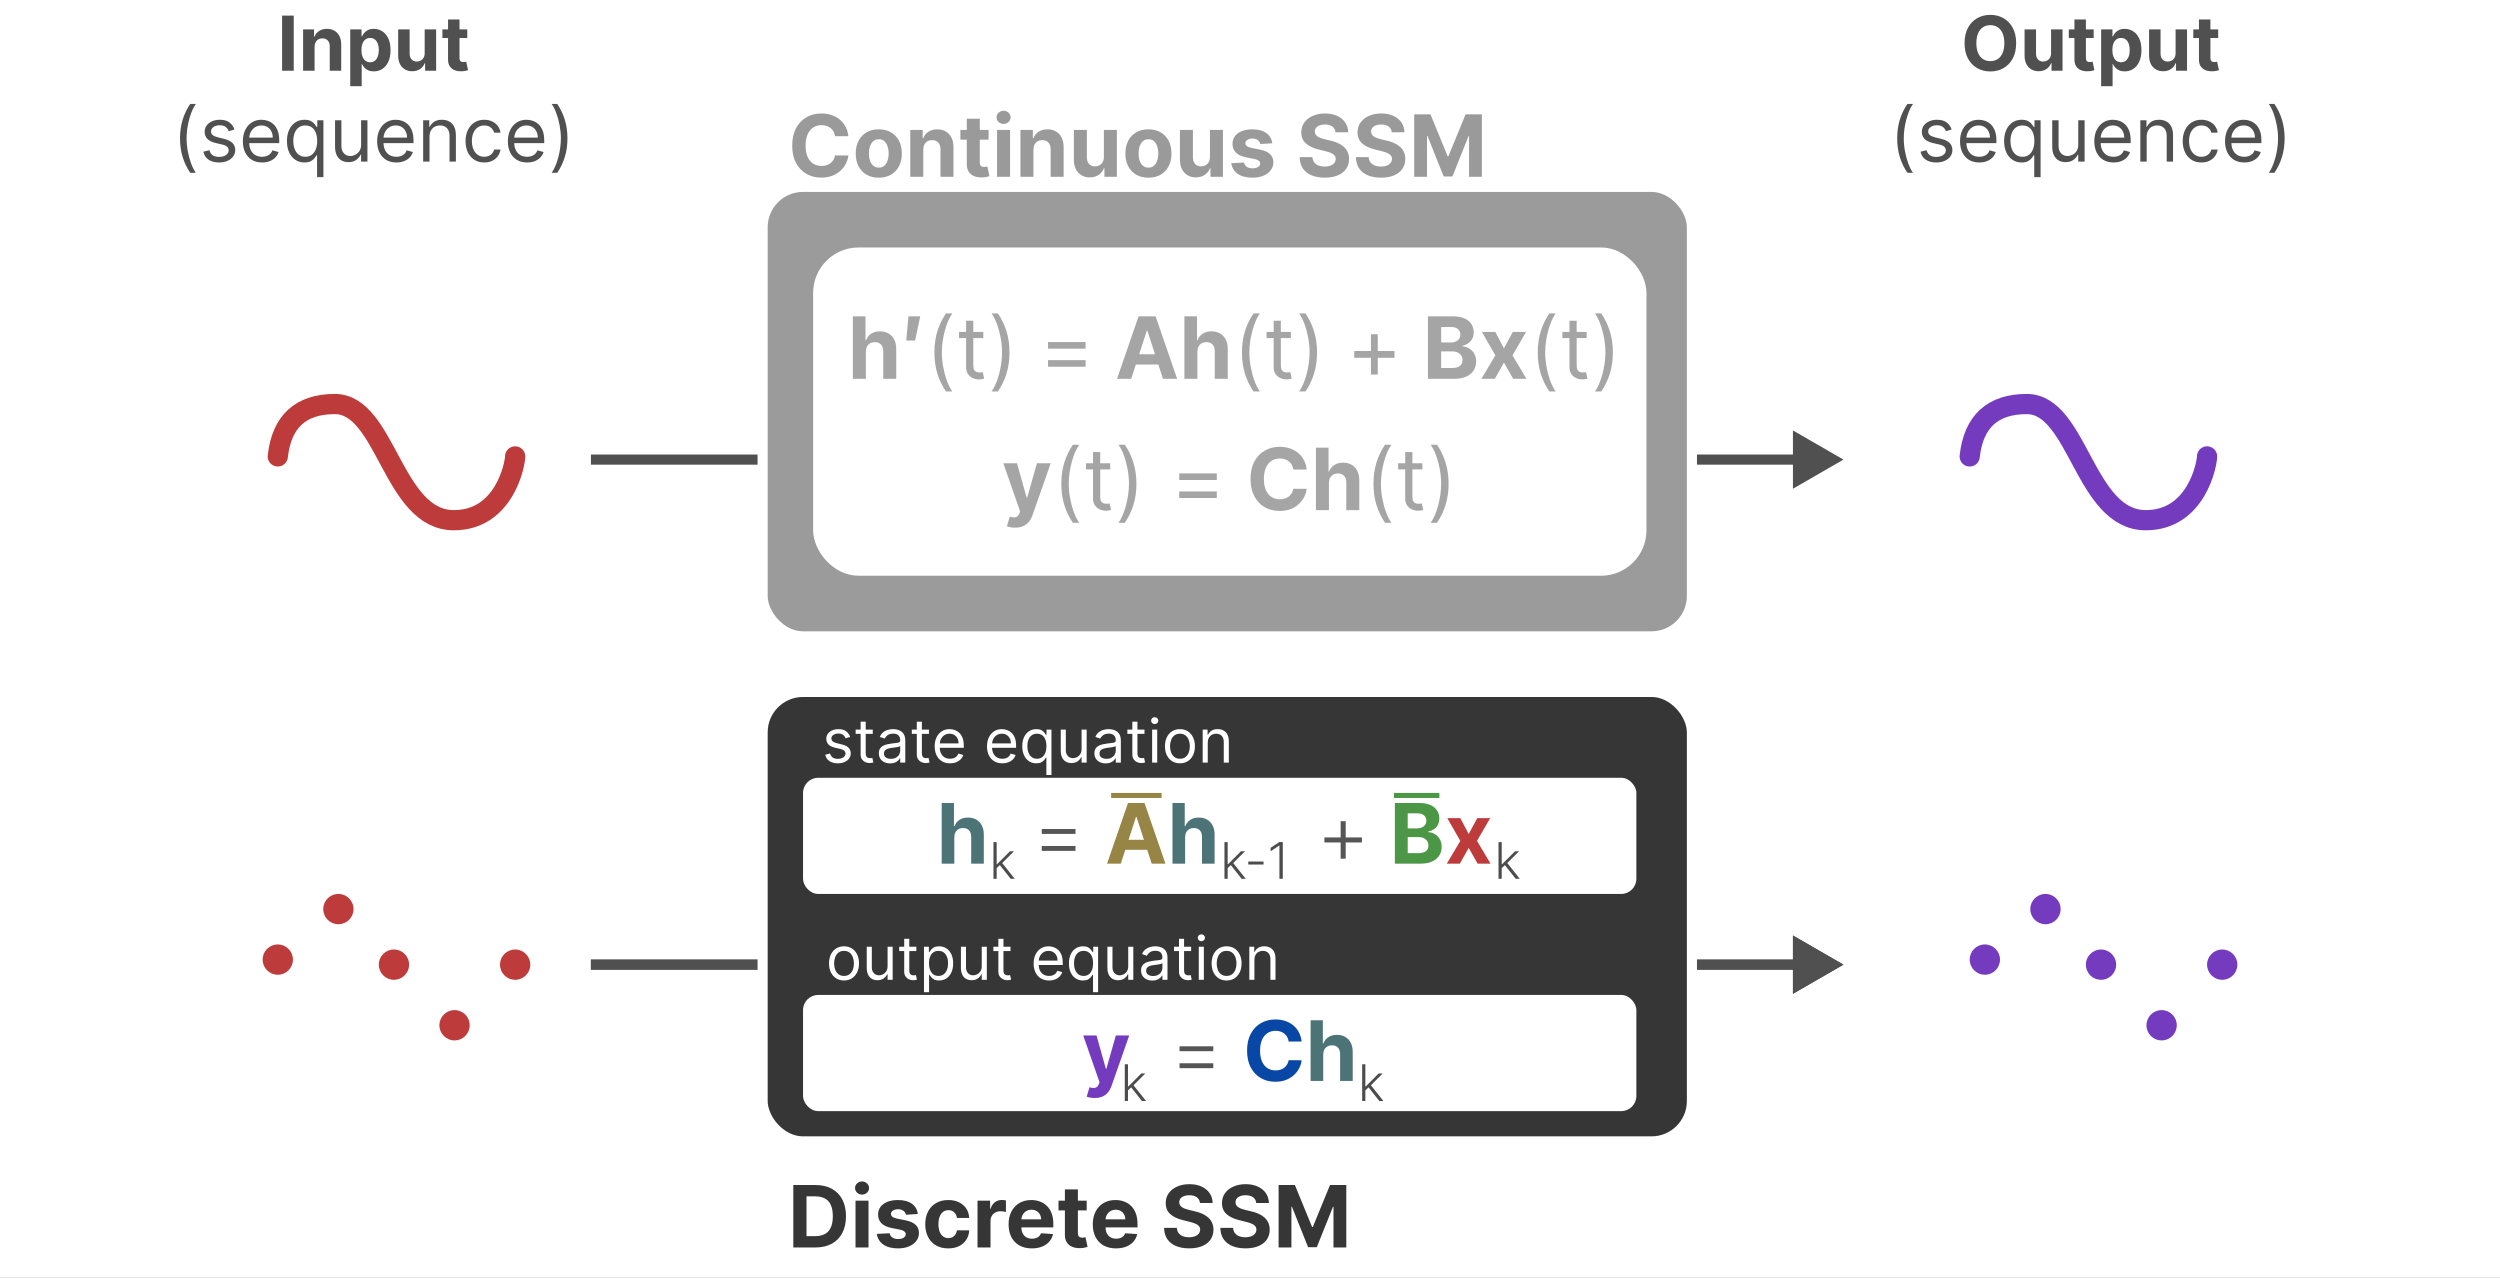 <svg width="495" height="253" viewBox="0 0 495 253" fill="none" xmlns="http://www.w3.org/2000/svg">
<rect x="0" y="0" width="495" height="253" fill="#808080" stroke="none"/>
<g clip-path="url(#clip0_50_119)">
<rect width="495" height="253" fill="white"/>
<path d="M365 91L355 85.227V96.773L365 91ZM356 90L117 90V92L356 92V90Z" fill="#505050"/>
<rect x="151" y="37" width="184" height="89" rx="8" fill="#9B9B9B" stroke="white" stroke-width="2"/>
<rect x="162" y="50" width="163" height="63" rx="8" fill="white" stroke="white" stroke-width="2"/>
<path d="M171.44 69.639V75H168.869V62.636H171.368V67.363H171.477C171.686 66.816 172.024 66.387 172.491 66.077C172.958 65.763 173.543 65.606 174.247 65.606C174.891 65.606 175.453 65.747 175.932 66.029C176.415 66.307 176.789 66.707 177.055 67.231C177.324 67.75 177.457 68.371 177.453 69.096V75H174.881V69.555C174.885 68.983 174.74 68.538 174.447 68.221C174.157 67.903 173.75 67.744 173.227 67.744C172.877 67.744 172.567 67.818 172.298 67.967C172.032 68.116 171.823 68.333 171.67 68.619C171.521 68.901 171.444 69.241 171.44 69.639ZM179.441 67.43L179.875 62.636H182.206L181.191 67.43H179.441ZM185.01 69.784C185.01 68.263 185.207 66.864 185.601 65.588C186 64.309 186.567 63.131 187.304 62.057H188.56C188.27 62.455 187.998 62.946 187.745 63.53C187.495 64.109 187.276 64.747 187.087 65.444C186.897 66.136 186.748 66.852 186.64 67.593C186.535 68.333 186.483 69.064 186.483 69.784C186.483 70.742 186.575 71.714 186.761 72.7C186.946 73.686 187.195 74.602 187.509 75.447C187.823 76.292 188.173 76.98 188.56 77.511H187.304C186.567 76.437 186 75.262 185.601 73.986C185.207 72.706 185.01 71.305 185.01 69.784ZM194.695 65.727V66.935H189.889V65.727H194.695ZM191.29 63.506H192.714V72.344C192.714 72.746 192.773 73.048 192.89 73.249C193.01 73.447 193.163 73.579 193.348 73.648C193.537 73.712 193.737 73.744 193.946 73.744C194.103 73.744 194.232 73.736 194.332 73.72C194.433 73.7 194.513 73.684 194.574 73.672L194.864 74.952C194.767 74.988 194.632 75.024 194.459 75.06C194.286 75.101 194.067 75.121 193.801 75.121C193.399 75.121 193.004 75.034 192.618 74.861C192.236 74.688 191.918 74.424 191.664 74.07C191.414 73.716 191.29 73.269 191.29 72.73V63.506ZM199.88 69.784C199.88 71.305 199.681 72.706 199.283 73.986C198.888 75.262 198.323 76.437 197.586 77.511H196.331C196.62 77.113 196.89 76.622 197.14 76.038C197.393 75.459 197.614 74.823 197.804 74.131C197.993 73.434 198.14 72.716 198.244 71.975C198.353 71.231 198.407 70.501 198.407 69.784C198.407 68.826 198.315 67.854 198.13 66.868C197.944 65.882 197.695 64.967 197.381 64.121C197.067 63.276 196.717 62.588 196.331 62.057H197.586C198.323 63.131 198.888 64.309 199.283 65.588C199.681 66.864 199.88 68.263 199.88 69.784ZM207.511 69.035V67.731H214.948V69.035H207.511ZM207.511 72.609V71.305H214.948V72.609H207.511ZM223.974 75H221.173L225.441 62.636H228.809L233.071 75H230.27L227.173 65.462H227.077L223.974 75ZM223.799 70.14H230.415V72.181H223.799V70.14ZM237.083 69.639V75H234.511V62.636H237.01V67.363H237.119C237.328 66.816 237.666 66.387 238.133 66.077C238.6 65.763 239.186 65.606 239.89 65.606C240.534 65.606 241.095 65.747 241.574 66.029C242.057 66.307 242.432 66.707 242.697 67.231C242.967 67.75 243.1 68.371 243.096 69.096V75H240.524V69.555C240.528 68.983 240.383 68.538 240.089 68.221C239.799 67.903 239.393 67.744 238.87 67.744C238.52 67.744 238.21 67.818 237.94 67.967C237.674 68.116 237.465 68.333 237.312 68.619C237.163 68.901 237.087 69.241 237.083 69.639ZM245.904 69.784C245.904 68.263 246.102 66.864 246.496 65.588C246.894 64.309 247.462 63.131 248.198 62.057H249.454C249.164 62.455 248.893 62.946 248.639 63.53C248.39 64.109 248.17 64.747 247.981 65.444C247.792 66.136 247.643 66.852 247.534 67.593C247.43 68.333 247.377 69.064 247.377 69.784C247.377 70.742 247.47 71.714 247.655 72.7C247.84 73.686 248.09 74.602 248.404 75.447C248.718 76.292 249.068 76.98 249.454 77.511H248.198C247.462 76.437 246.894 75.262 246.496 73.986C246.102 72.706 245.904 71.305 245.904 69.784ZM255.589 65.727V66.935H250.784V65.727H255.589ZM252.184 63.506H253.609V72.344C253.609 72.746 253.667 73.048 253.784 73.249C253.905 73.447 254.058 73.579 254.243 73.648C254.432 73.712 254.631 73.744 254.841 73.744C254.997 73.744 255.126 73.736 255.227 73.72C255.327 73.7 255.408 73.684 255.468 73.672L255.758 74.952C255.662 74.988 255.527 75.024 255.354 75.06C255.181 75.101 254.961 75.121 254.696 75.121C254.293 75.121 253.899 75.034 253.512 74.861C253.13 74.688 252.812 74.424 252.559 74.07C252.309 73.716 252.184 73.269 252.184 72.73V63.506ZM260.775 69.784C260.775 71.305 260.576 72.706 260.177 73.986C259.783 75.262 259.217 76.437 258.481 77.511H257.225C257.515 77.113 257.785 76.622 258.034 76.038C258.288 75.459 258.509 74.823 258.698 74.131C258.887 73.434 259.034 72.716 259.139 71.975C259.247 71.231 259.302 70.501 259.302 69.784C259.302 68.826 259.209 67.854 259.024 66.868C258.839 65.882 258.589 64.967 258.276 64.121C257.962 63.276 257.611 62.588 257.225 62.057H258.481C259.217 63.131 259.783 64.309 260.177 65.588C260.576 66.864 260.775 68.263 260.775 69.784ZM271.448 74.155V66.186H272.8V74.155H271.448ZM268.14 70.847V69.494H276.109V70.847H268.14ZM282.737 75V62.636H287.687C288.597 62.636 289.356 62.771 289.963 63.041C290.571 63.31 291.028 63.685 291.334 64.164C291.64 64.639 291.793 65.186 291.793 65.806C291.793 66.289 291.696 66.713 291.503 67.079C291.31 67.442 291.044 67.74 290.706 67.973C290.372 68.202 289.99 68.365 289.559 68.462V68.583C290.03 68.603 290.47 68.736 290.881 68.981C291.296 69.227 291.632 69.571 291.889 70.013C292.147 70.452 292.276 70.975 292.276 71.583C292.276 72.239 292.113 72.825 291.787 73.34C291.465 73.851 290.988 74.255 290.356 74.553C289.724 74.851 288.945 75 288.019 75H282.737ZM285.351 72.863H287.482C288.211 72.863 288.742 72.724 289.076 72.446C289.41 72.165 289.577 71.79 289.577 71.323C289.577 70.981 289.495 70.68 289.33 70.418C289.164 70.156 288.929 69.951 288.623 69.802C288.321 69.653 287.961 69.579 287.543 69.579H285.351V72.863ZM285.351 67.81H287.289C287.647 67.81 287.965 67.748 288.243 67.623C288.525 67.494 288.746 67.313 288.907 67.079C289.072 66.846 289.154 66.566 289.154 66.24C289.154 65.794 288.995 65.433 288.678 65.16C288.364 64.886 287.917 64.749 287.337 64.749H285.351V67.81ZM296.077 65.727L297.78 68.969L299.524 65.727H302.163L299.476 70.364L302.235 75H299.609L297.78 71.794L295.981 75H293.324L296.077 70.364L293.421 65.727H296.077ZM304.475 69.784C304.475 68.263 304.672 66.864 305.066 65.588C305.465 64.309 306.032 63.131 306.769 62.057H308.024C307.735 62.455 307.463 62.946 307.209 63.53C306.96 64.109 306.741 64.747 306.551 65.444C306.362 66.136 306.213 66.852 306.105 67.593C306 68.333 305.948 69.064 305.948 69.784C305.948 70.742 306.04 71.714 306.225 72.7C306.41 73.686 306.66 74.602 306.974 75.447C307.288 76.292 307.638 76.98 308.024 77.511H306.769C306.032 76.437 305.465 75.262 305.066 73.986C304.672 72.706 304.475 71.305 304.475 69.784ZM314.159 65.727V66.935H309.354V65.727H314.159ZM310.755 63.506H312.179V72.344C312.179 72.746 312.238 73.048 312.354 73.249C312.475 73.447 312.628 73.579 312.813 73.648C313.002 73.712 313.202 73.744 313.411 73.744C313.568 73.744 313.697 73.736 313.797 73.72C313.898 73.7 313.978 73.684 314.039 73.672L314.328 74.952C314.232 74.988 314.097 75.024 313.924 75.06C313.751 75.101 313.532 75.121 313.266 75.121C312.863 75.121 312.469 75.034 312.083 74.861C311.7 74.688 311.382 74.424 311.129 74.07C310.879 73.716 310.755 73.269 310.755 72.73V63.506ZM319.345 69.784C319.345 71.305 319.146 72.706 318.747 73.986C318.353 75.262 317.788 76.437 317.051 77.511H315.795C316.085 77.113 316.355 76.622 316.604 76.038C316.858 75.459 317.079 74.823 317.268 74.131C317.458 73.434 317.604 72.716 317.709 71.975C317.818 71.231 317.872 70.501 317.872 69.784C317.872 68.826 317.78 67.854 317.594 66.868C317.409 65.882 317.16 64.967 316.846 64.121C316.532 63.276 316.182 62.588 315.795 62.057H317.051C317.788 63.131 318.353 64.309 318.747 65.588C319.146 66.864 319.345 68.263 319.345 69.784Z" fill="#4C4C4C" fill-opacity="0.5"/>
<path d="M167.983 26.965H165.339C165.291 26.623 165.192 26.319 165.043 26.053C164.894 25.784 164.703 25.554 164.47 25.365C164.236 25.176 163.967 25.031 163.661 24.93C163.359 24.83 163.031 24.779 162.677 24.779C162.037 24.779 161.48 24.938 161.005 25.256C160.53 25.57 160.161 26.029 159.9 26.633C159.638 27.233 159.507 27.961 159.507 28.818C159.507 29.7 159.638 30.44 159.9 31.04C160.165 31.639 160.536 32.092 161.011 32.398C161.486 32.704 162.035 32.857 162.659 32.857C163.009 32.857 163.333 32.811 163.631 32.718C163.933 32.626 164.2 32.491 164.434 32.314C164.667 32.133 164.86 31.913 165.013 31.655C165.17 31.398 165.279 31.104 165.339 30.774L167.983 30.786C167.915 31.354 167.744 31.901 167.47 32.428C167.201 32.952 166.836 33.42 166.377 33.835C165.923 34.245 165.379 34.571 164.748 34.813C164.12 35.05 163.409 35.169 162.616 35.169C161.514 35.169 160.528 34.919 159.658 34.42C158.793 33.921 158.109 33.199 157.606 32.253C157.107 31.307 156.857 30.162 156.857 28.818C156.857 27.47 157.111 26.323 157.618 25.377C158.125 24.431 158.813 23.711 159.683 23.216C160.552 22.717 161.53 22.467 162.616 22.467C163.333 22.467 163.997 22.568 164.609 22.769C165.224 22.97 165.77 23.264 166.245 23.651C166.72 24.033 167.106 24.502 167.404 25.057C167.706 25.613 167.899 26.248 167.983 26.965ZM173.999 35.181C173.061 35.181 172.25 34.982 171.566 34.584C170.886 34.181 170.361 33.622 169.991 32.905C169.62 32.185 169.435 31.35 169.435 30.4C169.435 29.442 169.62 28.605 169.991 27.889C170.361 27.168 170.886 26.609 171.566 26.21C172.25 25.808 173.061 25.607 173.999 25.607C174.937 25.607 175.746 25.808 176.426 26.21C177.11 26.609 177.637 27.168 178.008 27.889C178.378 28.605 178.563 29.442 178.563 30.4C178.563 31.35 178.378 32.185 178.008 32.905C177.637 33.622 177.11 34.181 176.426 34.584C175.746 34.982 174.937 35.181 173.999 35.181ZM174.011 33.189C174.438 33.189 174.794 33.068 175.08 32.827C175.365 32.581 175.581 32.247 175.726 31.825C175.875 31.402 175.949 30.921 175.949 30.382C175.949 29.842 175.875 29.361 175.726 28.939C175.581 28.516 175.365 28.182 175.08 27.937C174.794 27.691 174.438 27.569 174.011 27.569C173.581 27.569 173.218 27.691 172.925 27.937C172.635 28.182 172.415 28.516 172.267 28.939C172.122 29.361 172.049 29.842 172.049 30.382C172.049 30.921 172.122 31.402 172.267 31.825C172.415 32.247 172.635 32.581 172.925 32.827C173.218 33.068 173.581 33.189 174.011 33.189ZM182.807 29.639V35H180.235V25.727H182.686V27.363H182.795C183 26.824 183.344 26.397 183.827 26.084C184.31 25.765 184.896 25.607 185.584 25.607C186.228 25.607 186.789 25.747 187.268 26.029C187.747 26.311 188.119 26.713 188.385 27.236C188.651 27.756 188.784 28.375 188.784 29.096V35H186.212V29.555C186.216 28.987 186.071 28.544 185.777 28.227C185.483 27.905 185.079 27.744 184.564 27.744C184.218 27.744 183.912 27.818 183.646 27.967C183.385 28.116 183.179 28.333 183.03 28.619C182.885 28.901 182.811 29.241 182.807 29.639ZM195.743 25.727V27.659H190.158V25.727H195.743ZM191.426 23.506H193.998V32.151C193.998 32.388 194.034 32.573 194.107 32.706C194.179 32.835 194.28 32.925 194.408 32.978C194.541 33.03 194.694 33.056 194.867 33.056C194.988 33.056 195.109 33.046 195.229 33.026C195.35 33.002 195.443 32.984 195.507 32.972L195.912 34.885C195.783 34.925 195.602 34.972 195.368 35.024C195.135 35.081 194.851 35.115 194.517 35.127C193.897 35.151 193.354 35.068 192.887 34.879C192.424 34.69 192.064 34.396 191.807 33.998C191.549 33.599 191.422 33.096 191.426 32.489V23.506ZM197.418 35V25.727H199.99V35H197.418ZM198.71 24.532C198.327 24.532 197.999 24.405 197.726 24.152C197.456 23.894 197.321 23.586 197.321 23.228C197.321 22.874 197.456 22.57 197.726 22.316C197.999 22.059 198.327 21.93 198.71 21.93C199.092 21.93 199.418 22.059 199.688 22.316C199.961 22.57 200.098 22.874 200.098 23.228C200.098 23.586 199.961 23.894 199.688 24.152C199.418 24.405 199.092 24.532 198.71 24.532ZM204.621 29.639V35H202.05V25.727H204.501V27.363H204.609C204.815 26.824 205.159 26.397 205.642 26.084C206.125 25.765 206.71 25.607 207.398 25.607C208.042 25.607 208.604 25.747 209.083 26.029C209.562 26.311 209.934 26.713 210.2 27.236C210.465 27.756 210.598 28.375 210.598 29.096V35H208.026V29.555C208.03 28.987 207.885 28.544 207.592 28.227C207.298 27.905 206.893 27.744 206.378 27.744C206.032 27.744 205.726 27.818 205.461 27.967C205.199 28.116 204.994 28.333 204.845 28.619C204.7 28.901 204.625 29.241 204.621 29.639ZM218.571 31.052V25.727H221.143V35H218.674V33.316H218.577C218.368 33.859 218.02 34.296 217.533 34.626C217.05 34.956 216.46 35.121 215.764 35.121C215.144 35.121 214.599 34.98 214.128 34.698C213.657 34.416 213.289 34.016 213.023 33.497C212.762 32.978 212.629 32.356 212.625 31.631V25.727H215.197V31.173C215.201 31.72 215.348 32.153 215.637 32.471C215.927 32.788 216.315 32.947 216.802 32.947C217.112 32.947 217.402 32.877 217.672 32.736C217.941 32.591 218.159 32.378 218.324 32.096C218.493 31.814 218.575 31.466 218.571 31.052ZM227.39 35.181C226.452 35.181 225.641 34.982 224.957 34.584C224.277 34.181 223.751 33.622 223.381 32.905C223.011 32.185 222.826 31.35 222.826 30.4C222.826 29.442 223.011 28.605 223.381 27.889C223.751 27.168 224.277 26.609 224.957 26.21C225.641 25.808 226.452 25.607 227.39 25.607C228.327 25.607 229.136 25.808 229.817 26.21C230.501 26.609 231.028 27.168 231.398 27.889C231.769 28.605 231.954 29.442 231.954 30.4C231.954 31.35 231.769 32.185 231.398 32.905C231.028 33.622 230.501 34.181 229.817 34.584C229.136 34.982 228.327 35.181 227.39 35.181ZM227.402 33.189C227.828 33.189 228.185 33.068 228.47 32.827C228.756 32.581 228.971 32.247 229.116 31.825C229.265 31.402 229.34 30.921 229.34 30.382C229.34 29.842 229.265 29.361 229.116 28.939C228.971 28.516 228.756 28.182 228.47 27.937C228.185 27.691 227.828 27.569 227.402 27.569C226.971 27.569 226.609 27.691 226.315 27.937C226.025 28.182 225.806 28.516 225.657 28.939C225.512 29.361 225.44 29.842 225.44 30.382C225.44 30.921 225.512 31.402 225.657 31.825C225.806 32.247 226.025 32.581 226.315 32.827C226.609 33.068 226.971 33.189 227.402 33.189ZM239.572 31.052V25.727H242.144V35H239.675V33.316H239.578C239.369 33.859 239.021 34.296 238.534 34.626C238.051 34.956 237.461 35.121 236.765 35.121C236.145 35.121 235.6 34.98 235.129 34.698C234.658 34.416 234.29 34.016 234.024 33.497C233.763 32.978 233.63 32.356 233.626 31.631V25.727H236.198V31.173C236.202 31.72 236.349 32.153 236.638 32.471C236.928 32.788 237.316 32.947 237.803 32.947C238.113 32.947 238.403 32.877 238.673 32.736C238.942 32.591 239.16 32.378 239.325 32.096C239.494 31.814 239.576 31.466 239.572 31.052ZM251.916 28.371L249.562 28.516C249.522 28.315 249.435 28.134 249.302 27.973C249.169 27.808 248.994 27.677 248.777 27.581C248.564 27.48 248.308 27.43 248.01 27.43C247.612 27.43 247.276 27.514 247.002 27.683C246.729 27.848 246.592 28.07 246.592 28.347C246.592 28.569 246.68 28.756 246.857 28.909C247.034 29.062 247.338 29.184 247.769 29.277L249.447 29.615C250.349 29.8 251.021 30.098 251.464 30.509C251.906 30.919 252.128 31.458 252.128 32.126C252.128 32.734 251.948 33.267 251.59 33.726C251.236 34.185 250.749 34.543 250.129 34.801C249.514 35.054 248.803 35.181 247.998 35.181C246.771 35.181 245.793 34.925 245.064 34.414C244.34 33.899 243.915 33.199 243.791 32.314L246.32 32.181C246.397 32.555 246.582 32.841 246.875 33.038C247.169 33.231 247.546 33.328 248.004 33.328C248.455 33.328 248.817 33.241 249.091 33.068C249.369 32.891 249.51 32.664 249.514 32.386C249.51 32.153 249.411 31.961 249.218 31.812C249.025 31.66 248.727 31.543 248.324 31.462L246.718 31.142C245.813 30.961 245.139 30.647 244.696 30.201C244.257 29.754 244.038 29.184 244.038 28.492C244.038 27.896 244.199 27.383 244.521 26.953C244.847 26.522 245.304 26.19 245.891 25.957C246.483 25.723 247.175 25.607 247.968 25.607C249.139 25.607 250.061 25.854 250.733 26.349C251.409 26.844 251.804 27.518 251.916 28.371ZM264.437 26.192C264.389 25.705 264.181 25.327 263.815 25.057C263.449 24.788 262.952 24.653 262.324 24.653C261.897 24.653 261.537 24.713 261.243 24.834C260.95 24.951 260.724 25.113 260.567 25.323C260.414 25.532 260.338 25.77 260.338 26.035C260.33 26.256 260.376 26.45 260.477 26.615C260.581 26.78 260.724 26.923 260.905 27.043C261.086 27.16 261.296 27.263 261.533 27.351C261.771 27.436 262.024 27.508 262.294 27.569L263.405 27.834C263.944 27.955 264.439 28.116 264.89 28.317C265.34 28.518 265.731 28.766 266.061 29.06C266.391 29.354 266.646 29.7 266.828 30.098C267.013 30.496 267.107 30.953 267.111 31.468C267.107 32.225 266.914 32.881 266.532 33.436C266.153 33.988 265.606 34.416 264.89 34.722C264.177 35.024 263.318 35.175 262.312 35.175C261.314 35.175 260.444 35.022 259.704 34.716C258.967 34.41 258.392 33.958 257.977 33.358C257.567 32.754 257.352 32.008 257.331 31.118H259.861C259.889 31.533 260.008 31.879 260.217 32.157C260.43 32.43 260.714 32.638 261.068 32.778C261.426 32.915 261.831 32.984 262.282 32.984C262.724 32.984 263.109 32.919 263.435 32.791C263.765 32.662 264.02 32.483 264.201 32.253C264.383 32.024 264.473 31.76 264.473 31.462C264.473 31.185 264.391 30.951 264.226 30.762C264.065 30.573 263.827 30.412 263.513 30.279C263.203 30.146 262.823 30.026 262.372 29.917L261.026 29.579C259.984 29.325 259.161 28.929 258.557 28.39C257.953 27.85 257.653 27.124 257.657 26.21C257.653 25.462 257.853 24.808 258.255 24.248C258.662 23.689 259.219 23.252 259.927 22.938C260.636 22.624 261.441 22.467 262.342 22.467C263.26 22.467 264.061 22.624 264.745 22.938C265.433 23.252 265.968 23.689 266.351 24.248C266.733 24.808 266.93 25.456 266.942 26.192H264.437ZM275.577 26.192C275.528 25.705 275.321 25.327 274.955 25.057C274.588 24.788 274.091 24.653 273.464 24.653C273.037 24.653 272.677 24.713 272.383 24.834C272.089 24.951 271.864 25.113 271.707 25.323C271.554 25.532 271.477 25.77 271.477 26.035C271.469 26.256 271.516 26.45 271.616 26.615C271.721 26.78 271.864 26.923 272.045 27.043C272.226 27.16 272.435 27.263 272.673 27.351C272.91 27.436 273.164 27.508 273.433 27.569L274.544 27.834C275.084 27.955 275.579 28.116 276.029 28.317C276.48 28.518 276.87 28.766 277.2 29.06C277.53 29.354 277.786 29.7 277.967 30.098C278.152 30.496 278.247 30.953 278.251 31.468C278.247 32.225 278.054 32.881 277.671 33.436C277.293 33.988 276.746 34.416 276.029 34.722C275.317 35.024 274.458 35.175 273.452 35.175C272.453 35.175 271.584 35.022 270.844 34.716C270.107 34.41 269.532 33.958 269.117 33.358C268.706 32.754 268.491 32.008 268.471 31.118H271.001C271.029 31.533 271.147 31.879 271.357 32.157C271.57 32.43 271.854 32.638 272.208 32.778C272.566 32.915 272.971 32.984 273.421 32.984C273.864 32.984 274.248 32.919 274.574 32.791C274.904 32.662 275.16 32.483 275.341 32.253C275.522 32.024 275.613 31.76 275.613 31.462C275.613 31.185 275.53 30.951 275.365 30.762C275.204 30.573 274.967 30.412 274.653 30.279C274.343 30.146 273.963 30.026 273.512 29.917L272.166 29.579C271.123 29.325 270.3 28.929 269.697 28.39C269.093 27.85 268.793 27.124 268.797 26.21C268.793 25.462 268.992 24.808 269.395 24.248C269.801 23.689 270.359 23.252 271.067 22.938C271.775 22.624 272.58 22.467 273.482 22.467C274.399 22.467 275.2 22.624 275.884 22.938C276.573 23.252 277.108 23.689 277.49 24.248C277.873 24.808 278.07 25.456 278.082 26.192H275.577ZM280.009 22.636H283.233L286.638 30.943H286.783L290.187 22.636H293.411V35H290.876V26.953H290.773L287.573 34.94H285.847L282.647 26.923H282.545V35H280.009V22.636Z" fill="#363636" fill-opacity="0.5"/>
<path d="M200.983 104.477C200.657 104.477 200.351 104.451 200.065 104.399C199.783 104.35 199.55 104.288 199.365 104.212L199.944 102.292C200.246 102.384 200.518 102.435 200.759 102.443C201.005 102.451 201.216 102.395 201.393 102.274C201.574 102.153 201.721 101.948 201.834 101.658L201.985 101.266L198.658 91.727H201.363L203.283 98.537H203.379L205.317 91.727H208.04L204.436 102.002C204.263 102.501 204.027 102.936 203.729 103.306C203.436 103.68 203.063 103.968 202.613 104.169C202.162 104.375 201.619 104.477 200.983 104.477ZM210.141 95.784C210.141 94.263 210.338 92.864 210.732 91.588C211.131 90.309 211.698 89.131 212.435 88.057H213.69C213.401 88.455 213.129 88.946 212.875 89.53C212.626 90.109 212.407 90.747 212.217 91.444C212.028 92.136 211.879 92.852 211.771 93.593C211.666 94.333 211.614 95.064 211.614 95.784C211.614 96.742 211.706 97.714 211.891 98.7C212.077 99.686 212.326 100.602 212.64 101.447C212.954 102.292 213.304 102.98 213.69 103.511H212.435C211.698 102.437 211.131 101.262 210.732 99.986C210.338 98.706 210.141 97.305 210.141 95.784ZM219.825 91.727V92.935H215.02V91.727H219.825ZM216.421 89.506H217.845V98.344C217.845 98.746 217.904 99.048 218.02 99.249C218.141 99.447 218.294 99.579 218.479 99.648C218.668 99.712 218.868 99.744 219.077 99.744C219.234 99.744 219.363 99.736 219.463 99.72C219.564 99.7 219.644 99.684 219.705 99.672L219.994 100.952C219.898 100.988 219.763 101.024 219.59 101.06C219.417 101.101 219.198 101.121 218.932 101.121C218.529 101.121 218.135 101.034 217.749 100.861C217.366 100.688 217.048 100.424 216.795 100.07C216.545 99.716 216.421 99.269 216.421 98.73V89.506ZM225.011 95.784C225.011 97.305 224.812 98.706 224.413 99.986C224.019 101.262 223.454 102.437 222.717 103.511H221.461C221.751 103.113 222.021 102.622 222.27 102.038C222.524 101.459 222.745 100.823 222.934 100.131C223.124 99.434 223.27 98.716 223.375 97.975C223.484 97.231 223.538 96.501 223.538 95.784C223.538 94.826 223.446 93.854 223.26 92.868C223.075 91.882 222.826 90.967 222.512 90.121C222.198 89.276 221.848 88.588 221.461 88.057H222.717C223.454 89.131 224.019 90.309 224.413 91.588C224.812 92.864 225.011 94.263 225.011 95.784ZM233.489 95.035V93.731H240.926V95.035H233.489ZM233.489 98.609V97.305H240.926V98.609H233.489ZM258.729 92.965H256.085C256.036 92.623 255.938 92.319 255.789 92.053C255.64 91.784 255.449 91.554 255.215 91.365C254.982 91.176 254.712 91.031 254.406 90.93C254.105 90.83 253.777 90.779 253.422 90.779C252.783 90.779 252.225 90.938 251.75 91.256C251.275 91.57 250.907 92.029 250.645 92.633C250.384 93.233 250.253 93.961 250.253 94.818C250.253 95.7 250.384 96.44 250.645 97.04C250.911 97.639 251.281 98.092 251.756 98.398C252.231 98.704 252.781 98.857 253.404 98.857C253.754 98.857 254.078 98.811 254.376 98.718C254.678 98.626 254.946 98.491 255.179 98.314C255.413 98.132 255.606 97.913 255.759 97.656C255.916 97.398 256.024 97.104 256.085 96.774L258.729 96.786C258.66 97.354 258.489 97.901 258.216 98.428C257.946 98.951 257.582 99.42 257.123 99.835C256.668 100.245 256.125 100.571 255.493 100.813C254.865 101.05 254.155 101.169 253.362 101.169C252.259 101.169 251.273 100.92 250.404 100.42C249.539 99.921 248.855 99.199 248.351 98.253C247.852 97.307 247.603 96.162 247.603 94.818C247.603 93.47 247.856 92.323 248.364 91.377C248.871 90.431 249.559 89.711 250.428 89.216C251.297 88.717 252.275 88.467 253.362 88.467C254.078 88.467 254.743 88.568 255.354 88.769C255.97 88.97 256.515 89.264 256.99 89.651C257.465 90.033 257.852 90.502 258.149 91.057C258.451 91.613 258.644 92.249 258.729 92.965ZM263.127 95.639V101H260.555V88.636H263.054V93.363H263.163C263.372 92.816 263.71 92.387 264.177 92.077C264.644 91.763 265.23 91.606 265.934 91.606C266.578 91.606 267.139 91.747 267.618 92.029C268.101 92.307 268.476 92.707 268.741 93.231C269.011 93.75 269.144 94.371 269.14 95.096V101H266.568V95.555C266.572 94.983 266.427 94.538 266.133 94.221C265.843 93.903 265.437 93.744 264.914 93.744C264.564 93.744 264.254 93.818 263.984 93.967C263.718 94.116 263.509 94.333 263.356 94.619C263.207 94.901 263.131 95.241 263.127 95.639ZM271.948 95.784C271.948 94.263 272.145 92.864 272.54 91.588C272.938 90.309 273.506 89.131 274.242 88.057H275.498C275.208 88.455 274.937 88.946 274.683 89.53C274.433 90.109 274.214 90.747 274.025 91.444C273.836 92.136 273.687 92.852 273.578 93.593C273.474 94.333 273.421 95.064 273.421 95.784C273.421 96.742 273.514 97.714 273.699 98.7C273.884 99.686 274.134 100.602 274.448 101.447C274.761 102.292 275.112 102.98 275.498 103.511H274.242C273.506 102.437 272.938 101.262 272.54 99.986C272.145 98.706 271.948 97.305 271.948 95.784ZM281.633 91.727V92.935H276.828V91.727H281.633ZM278.228 89.506H279.653V98.344C279.653 98.746 279.711 99.048 279.828 99.249C279.949 99.447 280.102 99.579 280.287 99.648C280.476 99.712 280.675 99.744 280.884 99.744C281.041 99.744 281.17 99.736 281.271 99.72C281.371 99.7 281.452 99.684 281.512 99.672L281.802 100.952C281.705 100.988 281.571 101.024 281.398 101.06C281.225 101.101 281.005 101.121 280.74 101.121C280.337 101.121 279.943 101.034 279.556 100.861C279.174 100.688 278.856 100.424 278.602 100.07C278.353 99.716 278.228 99.269 278.228 98.73V89.506ZM286.819 95.784C286.819 97.305 286.62 98.706 286.221 99.986C285.827 101.262 285.261 102.437 284.525 103.511H283.269C283.559 103.113 283.828 102.622 284.078 102.038C284.332 101.459 284.553 100.823 284.742 100.131C284.931 99.434 285.078 98.716 285.183 97.975C285.291 97.231 285.346 96.501 285.346 95.784C285.346 94.826 285.253 93.854 285.068 92.868C284.883 91.882 284.633 90.967 284.319 90.121C284.006 89.276 283.655 88.588 283.269 88.057H284.525C285.261 89.131 285.827 90.309 286.221 91.588C286.62 92.864 286.819 94.263 286.819 95.784Z" fill="#4C4C4C" fill-opacity="0.5"/>
<path d="M55 90.371C55.764 83.457 59.534 80 66.31 80C76.475 80 77.705 103 89.852 103C99.99 103 102 91.738 102 90.371" stroke="#BE3B3B" stroke-width="4" stroke-linecap="round" stroke-linejoin="round"/>
<path d="M390 90.371C390.764 83.457 394.534 80 401.31 80C411.475 80 412.705 103 424.852 103C434.99 103 437 91.738 437 90.371" stroke="#743BBE" stroke-width="4" stroke-linecap="round" stroke-linejoin="round"/>
<path d="M58.16 3.091V14H55.854V3.091H58.16ZM62.285 9.27V14H60.015V5.818H62.178V7.262H62.274C62.455 6.786 62.759 6.409 63.185 6.132C63.611 5.852 64.128 5.712 64.735 5.712C65.303 5.712 65.798 5.836 66.221 6.085C66.644 6.333 66.972 6.688 67.207 7.15C67.441 7.608 67.558 8.155 67.558 8.79V14H65.289V9.195C65.292 8.695 65.165 8.304 64.905 8.023C64.646 7.739 64.289 7.597 63.835 7.597C63.529 7.597 63.259 7.663 63.025 7.794C62.794 7.926 62.613 8.118 62.482 8.37C62.354 8.618 62.288 8.918 62.285 9.27ZM69.347 17.068V5.818H71.584V7.192H71.685C71.784 6.972 71.928 6.749 72.116 6.521C72.308 6.29 72.557 6.099 72.862 5.946C73.171 5.79 73.555 5.712 74.013 5.712C74.609 5.712 75.16 5.868 75.664 6.18C76.168 6.489 76.571 6.956 76.873 7.581C77.175 8.203 77.326 8.982 77.326 9.92C77.326 10.832 77.178 11.603 76.884 12.232C76.593 12.857 76.195 13.331 75.691 13.654C75.19 13.973 74.629 14.133 74.007 14.133C73.567 14.133 73.192 14.06 72.883 13.915C72.578 13.769 72.328 13.586 72.132 13.366C71.937 13.142 71.788 12.917 71.685 12.69H71.616V17.068H69.347ZM71.568 9.909C71.568 10.396 71.635 10.82 71.77 11.182C71.905 11.544 72.1 11.827 72.356 12.029C72.612 12.228 72.922 12.327 73.288 12.327C73.657 12.327 73.97 12.226 74.226 12.024C74.481 11.818 74.675 11.534 74.806 11.171C74.941 10.806 75.009 10.385 75.009 9.909C75.009 9.437 74.943 9.021 74.812 8.663C74.68 8.304 74.487 8.023 74.231 7.821C73.975 7.619 73.661 7.517 73.288 7.517C72.919 7.517 72.606 7.615 72.351 7.81C72.099 8.006 71.905 8.283 71.77 8.641C71.635 9 71.568 9.423 71.568 9.909ZM84.085 10.516V5.818H86.355V14H84.176V12.514H84.091C83.906 12.993 83.599 13.379 83.169 13.67C82.743 13.961 82.223 14.107 81.609 14.107C81.062 14.107 80.581 13.982 80.165 13.734C79.749 13.485 79.425 13.132 79.19 12.674C78.959 12.216 78.842 11.667 78.839 11.028V5.818H81.108V10.623C81.111 11.106 81.241 11.488 81.497 11.768C81.752 12.049 82.095 12.189 82.525 12.189C82.798 12.189 83.054 12.127 83.292 12.002C83.53 11.875 83.722 11.686 83.867 11.438C84.016 11.189 84.089 10.882 84.085 10.516ZM92.522 5.818V7.523H87.594V5.818H92.522ZM88.713 3.858H90.982V11.486C90.982 11.695 91.014 11.859 91.078 11.976C91.142 12.089 91.231 12.169 91.344 12.216C91.462 12.262 91.597 12.285 91.749 12.285C91.856 12.285 91.962 12.276 92.069 12.258C92.175 12.237 92.257 12.221 92.314 12.21L92.671 13.899C92.557 13.934 92.397 13.975 92.191 14.021C91.985 14.071 91.735 14.101 91.44 14.112C90.893 14.133 90.414 14.06 90.002 13.893C89.594 13.727 89.276 13.467 89.049 13.116C88.821 12.764 88.71 12.32 88.713 11.784V3.858ZM35.644 27.398C35.644 26.055 35.818 24.821 36.166 23.696C36.518 22.566 37.019 21.528 37.669 20.579H38.776C38.521 20.931 38.281 21.364 38.057 21.879C37.837 22.391 37.644 22.953 37.477 23.568C37.31 24.179 37.178 24.811 37.083 25.464C36.99 26.117 36.944 26.762 36.944 27.398C36.944 28.243 37.026 29.101 37.189 29.971C37.352 30.841 37.573 31.648 37.85 32.394C38.127 33.14 38.436 33.747 38.776 34.216H37.669C37.019 33.268 36.518 32.231 36.166 31.105C35.818 29.976 35.644 28.74 35.644 27.398ZM46.427 25.651L45.298 25.97C45.227 25.782 45.122 25.599 44.983 25.422C44.849 25.24 44.664 25.091 44.429 24.974C44.195 24.857 43.895 24.798 43.529 24.798C43.029 24.798 42.611 24.914 42.278 25.145C41.947 25.372 41.782 25.661 41.782 26.013C41.782 26.325 41.896 26.572 42.123 26.753C42.35 26.934 42.705 27.085 43.188 27.206L44.403 27.504C45.134 27.682 45.679 27.953 46.038 28.319C46.397 28.681 46.576 29.148 46.576 29.72C46.576 30.189 46.441 30.608 46.171 30.977C45.905 31.347 45.532 31.638 45.053 31.851C44.573 32.064 44.016 32.17 43.38 32.17C42.546 32.17 41.855 31.989 41.308 31.627C40.761 31.265 40.415 30.736 40.269 30.04L41.462 29.741C41.576 30.182 41.791 30.512 42.107 30.732C42.427 30.952 42.844 31.062 43.359 31.062C43.945 31.062 44.41 30.938 44.754 30.69C45.102 30.438 45.276 30.136 45.276 29.784C45.276 29.5 45.177 29.262 44.978 29.07C44.779 28.875 44.474 28.729 44.062 28.634L42.698 28.314C41.949 28.136 41.399 27.861 41.047 27.488C40.699 27.112 40.525 26.641 40.525 26.077C40.525 25.615 40.655 25.207 40.914 24.852C41.177 24.496 41.533 24.218 41.984 24.015C42.439 23.813 42.954 23.712 43.529 23.712C44.339 23.712 44.975 23.889 45.436 24.244C45.901 24.599 46.232 25.068 46.427 25.651ZM51.899 32.17C51.111 32.17 50.43 31.996 49.859 31.648C49.291 31.297 48.852 30.807 48.543 30.178C48.238 29.546 48.085 28.811 48.085 27.973C48.085 27.135 48.238 26.396 48.543 25.757C48.852 25.114 49.282 24.614 49.832 24.255C50.386 23.893 51.032 23.712 51.771 23.712C52.197 23.712 52.618 23.783 53.033 23.925C53.449 24.067 53.827 24.298 54.168 24.617C54.509 24.933 54.781 25.352 54.983 25.874C55.185 26.396 55.287 27.039 55.287 27.803V28.335H48.98V27.249H54.008C54.008 26.787 53.916 26.375 53.731 26.013C53.55 25.651 53.291 25.365 52.953 25.155C52.62 24.946 52.225 24.841 51.771 24.841C51.27 24.841 50.837 24.965 50.471 25.214C50.109 25.459 49.83 25.778 49.635 26.173C49.44 26.567 49.342 26.989 49.342 27.44V28.165C49.342 28.783 49.449 29.306 49.662 29.736C49.878 30.162 50.178 30.487 50.562 30.711C50.945 30.931 51.391 31.041 51.899 31.041C52.229 31.041 52.527 30.995 52.794 30.903C53.064 30.807 53.296 30.665 53.492 30.477C53.687 30.285 53.838 30.047 53.944 29.763L55.159 30.104C55.031 30.516 54.816 30.878 54.514 31.19C54.212 31.499 53.84 31.741 53.396 31.915C52.952 32.085 52.453 32.17 51.899 32.17ZM62.781 35.068V30.743H62.675C62.582 30.892 62.451 31.08 62.281 31.308C62.11 31.531 61.867 31.732 61.551 31.909C61.235 32.084 60.814 32.17 60.288 32.17C59.607 32.17 59.005 31.998 58.483 31.654C57.961 31.306 57.552 30.816 57.258 30.184C56.963 29.548 56.815 28.797 56.815 27.93C56.815 27.071 56.963 26.325 57.258 25.693C57.552 25.061 57.962 24.573 58.488 24.228C59.014 23.884 59.621 23.712 60.31 23.712C60.842 23.712 61.263 23.8 61.572 23.978C61.885 24.152 62.123 24.351 62.286 24.575C62.453 24.795 62.582 24.976 62.675 25.118H62.824V23.818H64.038V35.068H62.781ZM60.459 31.041C60.963 31.041 61.389 30.91 61.737 30.647C62.085 30.381 62.35 30.013 62.531 29.544C62.712 29.072 62.803 28.527 62.803 27.909C62.803 27.298 62.714 26.764 62.536 26.306C62.359 25.844 62.096 25.485 61.748 25.23C61.4 24.971 60.97 24.841 60.459 24.841C59.926 24.841 59.482 24.978 59.127 25.251C58.776 25.521 58.511 25.889 58.334 26.354C58.16 26.815 58.072 27.334 58.072 27.909C58.072 28.491 58.161 29.021 58.339 29.496C58.52 29.969 58.786 30.345 59.138 30.626C59.493 30.903 59.933 31.041 60.459 31.041ZM71.496 28.655V23.818H72.753V32H71.496V30.615H71.411C71.219 31.03 70.921 31.384 70.516 31.675C70.111 31.963 69.6 32.106 68.982 32.106C68.47 32.106 68.016 31.995 67.618 31.771C67.22 31.544 66.908 31.203 66.68 30.748C66.453 30.29 66.34 29.713 66.34 29.017V23.818H67.597V28.932C67.597 29.528 67.763 30.004 68.097 30.359C68.435 30.715 68.864 30.892 69.386 30.892C69.699 30.892 70.017 30.812 70.34 30.652C70.667 30.492 70.94 30.247 71.16 29.917C71.384 29.587 71.496 29.166 71.496 28.655ZM78.486 32.17C77.697 32.17 77.017 31.996 76.446 31.648C75.877 31.297 75.439 30.807 75.13 30.178C74.825 29.546 74.672 28.811 74.672 27.973C74.672 27.135 74.825 26.396 75.13 25.757C75.439 25.114 75.869 24.614 76.419 24.255C76.973 23.893 77.619 23.712 78.358 23.712C78.784 23.712 79.205 23.783 79.62 23.925C80.036 24.067 80.414 24.298 80.755 24.617C81.096 24.933 81.368 25.352 81.57 25.874C81.772 26.396 81.874 27.039 81.874 27.803V28.335H75.567V27.249H80.595C80.595 26.787 80.503 26.375 80.318 26.013C80.137 25.651 79.878 25.365 79.54 25.155C79.207 24.946 78.812 24.841 78.358 24.841C77.857 24.841 77.424 24.965 77.058 25.214C76.696 25.459 76.417 25.778 76.222 26.173C76.027 26.567 75.929 26.989 75.929 27.44V28.165C75.929 28.783 76.035 29.306 76.249 29.736C76.465 30.162 76.765 30.487 77.149 30.711C77.532 30.931 77.978 31.041 78.486 31.041C78.816 31.041 79.114 30.995 79.381 30.903C79.65 30.807 79.883 30.665 80.078 30.477C80.274 30.285 80.425 30.047 80.531 29.763L81.746 30.104C81.618 30.516 81.403 30.878 81.101 31.19C80.799 31.499 80.426 31.741 79.983 31.915C79.539 32.085 79.04 32.17 78.486 32.17ZM85.043 27.078V32H83.786V23.818H85V25.097H85.107C85.299 24.681 85.59 24.347 85.98 24.095C86.371 23.84 86.875 23.712 87.493 23.712C88.047 23.712 88.532 23.825 88.947 24.053C89.363 24.276 89.686 24.617 89.917 25.075C90.148 25.53 90.263 26.105 90.263 26.801V32H89.006V26.886C89.006 26.244 88.839 25.743 88.505 25.384C88.171 25.022 87.713 24.841 87.131 24.841C86.73 24.841 86.371 24.928 86.055 25.102C85.743 25.276 85.496 25.53 85.315 25.864C85.133 26.197 85.043 26.602 85.043 27.078ZM95.884 32.17C95.117 32.17 94.457 31.989 93.903 31.627C93.349 31.265 92.922 30.766 92.624 30.13C92.326 29.495 92.177 28.768 92.177 27.952C92.177 27.121 92.329 26.387 92.635 25.752C92.944 25.113 93.373 24.614 93.924 24.255C94.478 23.893 95.124 23.712 95.863 23.712C96.438 23.712 96.957 23.818 97.418 24.031C97.88 24.244 98.258 24.543 98.553 24.926C98.847 25.31 99.03 25.757 99.101 26.268H97.844C97.748 25.896 97.535 25.565 97.205 25.278C96.878 24.986 96.438 24.841 95.884 24.841C95.394 24.841 94.964 24.969 94.595 25.224C94.229 25.477 93.943 25.834 93.737 26.295C93.535 26.753 93.434 27.291 93.434 27.909C93.434 28.541 93.533 29.092 93.732 29.56C93.934 30.029 94.219 30.393 94.584 30.652C94.954 30.912 95.387 31.041 95.884 31.041C96.211 31.041 96.507 30.984 96.774 30.871C97.04 30.757 97.266 30.594 97.45 30.381C97.635 30.168 97.766 29.912 97.844 29.614H99.101C99.03 30.097 98.855 30.532 98.574 30.919C98.297 31.302 97.93 31.608 97.472 31.835C97.017 32.059 96.488 32.17 95.884 32.17ZM104.37 32.17C103.581 32.17 102.901 31.996 102.329 31.648C101.761 31.297 101.323 30.807 101.014 30.178C100.708 29.546 100.556 28.811 100.556 27.973C100.556 27.135 100.708 26.396 101.014 25.757C101.323 25.114 101.752 24.614 102.303 24.255C102.857 23.893 103.503 23.712 104.242 23.712C104.668 23.712 105.089 23.783 105.504 23.925C105.92 24.067 106.298 24.298 106.639 24.617C106.98 24.933 107.251 25.352 107.454 25.874C107.656 26.396 107.757 27.039 107.757 27.803V28.335H101.451V27.249H106.479C106.479 26.787 106.387 26.375 106.202 26.013C106.021 25.651 105.762 25.365 105.424 25.155C105.09 24.946 104.696 24.841 104.242 24.841C103.741 24.841 103.308 24.965 102.942 25.214C102.58 25.459 102.301 25.778 102.106 26.173C101.91 26.567 101.813 26.989 101.813 27.44V28.165C101.813 28.783 101.919 29.306 102.132 29.736C102.349 30.162 102.649 30.487 103.033 30.711C103.416 30.931 103.862 31.041 104.37 31.041C104.7 31.041 104.998 30.995 105.264 30.903C105.534 30.807 105.767 30.665 105.962 30.477C106.158 30.285 106.308 30.047 106.415 29.763L107.629 30.104C107.502 30.516 107.287 30.878 106.985 31.19C106.683 31.499 106.31 31.741 105.866 31.915C105.422 32.085 104.924 32.17 104.37 32.17ZM112.354 27.398C112.354 28.74 112.178 29.976 111.827 31.105C111.479 32.231 110.98 33.268 110.33 34.216H109.222C109.478 33.864 109.716 33.431 109.936 32.916C110.16 32.405 110.355 31.844 110.522 31.233C110.689 30.619 110.818 29.985 110.911 29.331C111.007 28.674 111.055 28.03 111.055 27.398C111.055 26.553 110.973 25.695 110.81 24.825C110.646 23.955 110.426 23.147 110.149 22.401C109.872 21.655 109.563 21.048 109.222 20.579H110.33C110.98 21.528 111.479 22.566 111.827 23.696C112.178 24.821 112.354 26.055 112.354 27.398Z" fill="#505050"/>
<path d="M399.199 8.545C399.199 9.735 398.974 10.747 398.523 11.582C398.075 12.416 397.464 13.054 396.69 13.494C395.92 13.931 395.053 14.149 394.091 14.149C393.121 14.149 392.251 13.929 391.481 13.489C390.71 13.048 390.101 12.411 389.654 11.576C389.206 10.742 388.982 9.732 388.982 8.545C388.982 7.356 389.206 6.344 389.654 5.509C390.101 4.675 390.71 4.039 391.481 3.602C392.251 3.162 393.121 2.942 394.091 2.942C395.053 2.942 395.92 3.162 396.69 3.602C397.464 4.039 398.075 4.675 398.523 5.509C398.974 6.344 399.199 7.356 399.199 8.545ZM396.861 8.545C396.861 7.775 396.745 7.125 396.514 6.596C396.287 6.067 395.966 5.665 395.55 5.392C395.135 5.119 394.648 4.982 394.091 4.982C393.533 4.982 393.047 5.119 392.631 5.392C392.216 5.665 391.893 6.067 391.662 6.596C391.435 7.125 391.321 7.775 391.321 8.545C391.321 9.316 391.435 9.966 391.662 10.495C391.893 11.024 392.216 11.425 392.631 11.699C393.047 11.972 393.533 12.109 394.091 12.109C394.648 12.109 395.135 11.972 395.55 11.699C395.966 11.425 396.287 11.024 396.514 10.495C396.745 9.966 396.861 9.316 396.861 8.545ZM406.112 10.516V5.818H408.381V14H406.202V12.514H406.117C405.932 12.993 405.625 13.379 405.196 13.67C404.769 13.961 404.249 14.107 403.635 14.107C403.088 14.107 402.607 13.982 402.191 13.734C401.776 13.485 401.451 13.132 401.217 12.674C400.986 12.216 400.869 11.667 400.865 11.028V5.818H403.134V10.623C403.138 11.106 403.267 11.488 403.523 11.768C403.779 12.049 404.121 12.189 404.551 12.189C404.825 12.189 405.08 12.127 405.318 12.002C405.556 11.875 405.748 11.686 405.893 11.438C406.043 11.189 406.115 10.882 406.112 10.516ZM414.548 5.818V7.523H409.621V5.818H414.548ZM410.739 3.858H413.009V11.486C413.009 11.695 413.041 11.859 413.104 11.976C413.168 12.089 413.257 12.169 413.371 12.216C413.488 12.262 413.623 12.285 413.776 12.285C413.882 12.285 413.989 12.276 414.095 12.258C414.202 12.237 414.283 12.221 414.34 12.21L414.697 13.899C414.583 13.934 414.424 13.975 414.218 14.021C414.012 14.071 413.761 14.101 413.467 14.112C412.92 14.133 412.44 14.06 412.028 13.893C411.62 13.727 411.302 13.467 411.075 13.116C410.848 12.764 410.736 12.32 410.739 11.784V3.858ZM416.026 17.068V5.818H418.263V7.192H418.365C418.464 6.972 418.608 6.749 418.796 6.521C418.988 6.29 419.236 6.099 419.542 5.946C419.851 5.79 420.234 5.712 420.692 5.712C421.289 5.712 421.839 5.868 422.344 6.18C422.848 6.489 423.251 6.956 423.553 7.581C423.855 8.203 424.006 8.982 424.006 9.92C424.006 10.832 423.858 11.603 423.563 12.232C423.272 12.857 422.875 13.331 422.37 13.654C421.87 13.973 421.308 14.133 420.687 14.133C420.247 14.133 419.872 14.06 419.563 13.915C419.258 13.769 419.007 13.586 418.812 13.366C418.617 13.142 418.468 12.917 418.365 12.69H418.295V17.068H416.026ZM418.247 9.909C418.247 10.396 418.315 10.82 418.45 11.182C418.585 11.544 418.78 11.827 419.036 12.029C419.291 12.228 419.602 12.327 419.968 12.327C420.337 12.327 420.65 12.226 420.905 12.024C421.161 11.818 421.355 11.534 421.486 11.171C421.621 10.806 421.688 10.385 421.688 9.909C421.688 9.437 421.623 9.021 421.491 8.663C421.36 8.304 421.166 8.023 420.911 7.821C420.655 7.619 420.341 7.517 419.968 7.517C419.599 7.517 419.286 7.615 419.03 7.81C418.778 8.006 418.585 8.283 418.45 8.641C418.315 9 418.247 9.423 418.247 9.909ZM430.765 10.516V5.818H433.034V14H430.856V12.514H430.77C430.586 12.993 430.279 13.379 429.849 13.67C429.423 13.961 428.903 14.107 428.288 14.107C427.741 14.107 427.26 13.982 426.845 13.734C426.429 13.485 426.104 13.132 425.87 12.674C425.639 12.216 425.522 11.667 425.518 11.028V5.818H427.788V10.623C427.791 11.106 427.921 11.488 428.176 11.768C428.432 12.049 428.775 12.189 429.204 12.189C429.478 12.189 429.734 12.127 429.971 12.002C430.209 11.875 430.401 11.686 430.547 11.438C430.696 11.189 430.769 10.882 430.765 10.516ZM439.201 5.818V7.523H434.274V5.818H439.201ZM435.393 3.858H437.662V11.486C437.662 11.695 437.694 11.859 437.758 11.976C437.822 12.089 437.91 12.169 438.024 12.216C438.141 12.262 438.276 12.285 438.429 12.285C438.535 12.285 438.642 12.276 438.749 12.258C438.855 12.237 438.937 12.221 438.994 12.21L439.35 13.899C439.237 13.934 439.077 13.975 438.871 14.021C438.665 14.071 438.415 14.101 438.12 14.112C437.573 14.133 437.094 14.06 436.682 13.893C436.273 13.727 435.956 13.467 435.728 13.116C435.501 12.764 435.389 12.32 435.393 11.784V3.858ZM375.644 27.398C375.644 26.055 375.818 24.821 376.166 23.696C376.518 22.566 377.019 21.528 377.669 20.579H378.777C378.521 20.931 378.281 21.364 378.057 21.879C377.837 22.391 377.644 22.953 377.477 23.568C377.31 24.179 377.178 24.811 377.083 25.464C376.99 26.117 376.944 26.762 376.944 27.398C376.944 28.243 377.026 29.101 377.189 29.971C377.352 30.841 377.573 31.648 377.85 32.394C378.127 33.14 378.436 33.747 378.777 34.216H377.669C377.019 33.268 376.518 32.231 376.166 31.105C375.818 29.976 375.644 28.74 375.644 27.398ZM386.427 25.651L385.298 25.97C385.227 25.782 385.122 25.599 384.983 25.422C384.848 25.24 384.664 25.091 384.429 24.974C384.195 24.857 383.895 24.798 383.529 24.798C383.029 24.798 382.611 24.914 382.277 25.145C381.947 25.372 381.782 25.661 381.782 26.013C381.782 26.325 381.896 26.572 382.123 26.753C382.35 26.934 382.705 27.085 383.188 27.206L384.403 27.504C385.134 27.682 385.679 27.953 386.038 28.319C386.397 28.681 386.576 29.148 386.576 29.72C386.576 30.189 386.441 30.608 386.171 30.977C385.905 31.347 385.532 31.638 385.053 31.851C384.573 32.064 384.016 32.17 383.38 32.17C382.546 32.17 381.855 31.989 381.308 31.627C380.761 31.265 380.415 30.736 380.269 30.04L381.462 29.741C381.576 30.182 381.791 30.512 382.107 30.732C382.427 30.952 382.844 31.062 383.359 31.062C383.945 31.062 384.41 30.938 384.754 30.69C385.102 30.438 385.276 30.136 385.276 29.784C385.276 29.5 385.177 29.262 384.978 29.07C384.779 28.875 384.474 28.729 384.062 28.634L382.698 28.314C381.949 28.136 381.399 27.861 381.047 27.488C380.699 27.112 380.525 26.641 380.525 26.077C380.525 25.615 380.655 25.207 380.914 24.852C381.177 24.496 381.534 24.218 381.985 24.015C382.439 23.813 382.954 23.712 383.529 23.712C384.339 23.712 384.975 23.889 385.436 24.244C385.901 24.599 386.232 25.068 386.427 25.651ZM391.899 32.17C391.11 32.17 390.43 31.996 389.859 31.648C389.291 31.297 388.852 30.807 388.543 30.178C388.238 29.546 388.085 28.811 388.085 27.973C388.085 27.135 388.238 26.396 388.543 25.757C388.852 25.114 389.282 24.614 389.832 24.255C390.386 23.893 391.032 23.712 391.771 23.712C392.197 23.712 392.618 23.783 393.033 23.925C393.449 24.067 393.827 24.298 394.168 24.617C394.509 24.933 394.781 25.352 394.983 25.874C395.185 26.396 395.287 27.039 395.287 27.803V28.335H388.98V27.249H394.008C394.008 26.787 393.916 26.375 393.731 26.013C393.55 25.651 393.291 25.365 392.954 25.155C392.62 24.946 392.226 24.841 391.771 24.841C391.27 24.841 390.837 24.965 390.471 25.214C390.109 25.459 389.83 25.778 389.635 26.173C389.44 26.567 389.342 26.989 389.342 27.44V28.165C389.342 28.783 389.449 29.306 389.662 29.736C389.878 30.162 390.178 30.487 390.562 30.711C390.945 30.931 391.391 31.041 391.899 31.041C392.229 31.041 392.527 30.995 392.794 30.903C393.064 30.807 393.296 30.665 393.492 30.477C393.687 30.285 393.838 30.047 393.944 29.763L395.159 30.104C395.031 30.516 394.816 30.878 394.514 31.19C394.212 31.499 393.84 31.741 393.396 31.915C392.952 32.085 392.453 32.17 391.899 32.17ZM402.781 35.068V30.743H402.675C402.582 30.892 402.451 31.08 402.281 31.308C402.11 31.531 401.867 31.732 401.551 31.909C401.235 32.084 400.814 32.17 400.288 32.17C399.607 32.17 399.005 31.998 398.483 31.654C397.961 31.306 397.552 30.816 397.258 30.184C396.963 29.548 396.815 28.797 396.815 27.93C396.815 27.071 396.963 26.325 397.258 25.693C397.552 25.061 397.962 24.573 398.488 24.228C399.014 23.884 399.621 23.712 400.31 23.712C400.842 23.712 401.263 23.8 401.572 23.978C401.885 24.152 402.123 24.351 402.286 24.575C402.453 24.795 402.582 24.976 402.675 25.118H402.824V23.818H404.038V35.068H402.781ZM400.459 31.041C400.963 31.041 401.389 30.91 401.737 30.647C402.085 30.381 402.35 30.013 402.531 29.544C402.712 29.072 402.803 28.527 402.803 27.909C402.803 27.298 402.714 26.764 402.536 26.306C402.359 25.844 402.096 25.485 401.748 25.23C401.4 24.971 400.97 24.841 400.459 24.841C399.926 24.841 399.482 24.978 399.127 25.251C398.776 25.521 398.511 25.889 398.333 26.354C398.159 26.815 398.072 27.334 398.072 27.909C398.072 28.491 398.161 29.021 398.339 29.496C398.52 29.969 398.786 30.345 399.138 30.626C399.493 30.903 399.933 31.041 400.459 31.041ZM411.496 28.655V23.818H412.753V32H411.496V30.615H411.411C411.219 31.03 410.92 31.384 410.516 31.675C410.111 31.963 409.599 32.106 408.982 32.106C408.47 32.106 408.016 31.995 407.618 31.771C407.22 31.544 406.908 31.203 406.68 30.748C406.453 30.29 406.34 29.713 406.34 29.017V23.818H407.597V28.932C407.597 29.528 407.764 30.004 408.097 30.359C408.435 30.715 408.864 30.892 409.386 30.892C409.699 30.892 410.017 30.812 410.34 30.652C410.667 30.492 410.94 30.247 411.16 29.917C411.384 29.587 411.496 29.166 411.496 28.655ZM418.486 32.17C417.697 32.17 417.017 31.996 416.446 31.648C415.877 31.297 415.439 30.807 415.13 30.178C414.825 29.546 414.672 28.811 414.672 27.973C414.672 27.135 414.825 26.396 415.13 25.757C415.439 25.114 415.869 24.614 416.419 24.255C416.973 23.893 417.619 23.712 418.358 23.712C418.784 23.712 419.205 23.783 419.62 23.925C420.036 24.067 420.414 24.298 420.755 24.617C421.096 24.933 421.367 25.352 421.57 25.874C421.772 26.396 421.874 27.039 421.874 27.803V28.335H415.567V27.249H420.595C420.595 26.787 420.503 26.375 420.318 26.013C420.137 25.651 419.878 25.365 419.54 25.155C419.207 24.946 418.812 24.841 418.358 24.841C417.857 24.841 417.424 24.965 417.058 25.214C416.696 25.459 416.417 25.778 416.222 26.173C416.027 26.567 415.929 26.989 415.929 27.44V28.165C415.929 28.783 416.035 29.306 416.249 29.736C416.465 30.162 416.765 30.487 417.149 30.711C417.532 30.931 417.978 31.041 418.486 31.041C418.816 31.041 419.114 30.995 419.381 30.903C419.651 30.807 419.883 30.665 420.078 30.477C420.274 30.285 420.425 30.047 420.531 29.763L421.746 30.104C421.618 30.516 421.403 30.878 421.101 31.19C420.799 31.499 420.426 31.741 419.983 31.915C419.539 32.085 419.04 32.17 418.486 32.17ZM425.043 27.078V32H423.786V23.818H425V25.097H425.107C425.299 24.681 425.59 24.347 425.98 24.095C426.371 23.84 426.875 23.712 427.493 23.712C428.047 23.712 428.532 23.825 428.947 24.053C429.363 24.276 429.686 24.617 429.917 25.075C430.148 25.53 430.263 26.105 430.263 26.801V32H429.006V26.886C429.006 26.244 428.839 25.743 428.505 25.384C428.171 25.022 427.713 24.841 427.131 24.841C426.73 24.841 426.371 24.928 426.055 25.102C425.742 25.276 425.496 25.53 425.315 25.864C425.133 26.197 425.043 26.602 425.043 27.078ZM435.884 32.17C435.117 32.17 434.457 31.989 433.903 31.627C433.349 31.265 432.922 30.766 432.624 30.13C432.326 29.495 432.177 28.768 432.177 27.952C432.177 27.121 432.329 26.387 432.635 25.752C432.944 25.113 433.373 24.614 433.924 24.255C434.478 23.893 435.124 23.712 435.863 23.712C436.438 23.712 436.957 23.818 437.418 24.031C437.88 24.244 438.258 24.543 438.553 24.926C438.848 25.31 439.03 25.757 439.101 26.268H437.844C437.748 25.896 437.535 25.565 437.205 25.278C436.878 24.986 436.438 24.841 435.884 24.841C435.394 24.841 434.964 24.969 434.595 25.224C434.229 25.477 433.943 25.834 433.737 26.295C433.535 26.753 433.434 27.291 433.434 27.909C433.434 28.541 433.533 29.092 433.732 29.56C433.935 30.029 434.219 30.393 434.584 30.652C434.954 30.912 435.387 31.041 435.884 31.041C436.211 31.041 436.507 30.984 436.774 30.871C437.04 30.757 437.265 30.594 437.45 30.381C437.635 30.168 437.766 29.912 437.844 29.614H439.101C439.03 30.097 438.855 30.532 438.574 30.919C438.297 31.302 437.93 31.608 437.471 31.835C437.017 32.059 436.488 32.17 435.884 32.17ZM444.37 32.17C443.581 32.17 442.901 31.996 442.329 31.648C441.761 31.297 441.323 30.807 441.014 30.178C440.708 29.546 440.556 28.811 440.556 27.973C440.556 27.135 440.708 26.396 441.014 25.757C441.323 25.114 441.752 24.614 442.303 24.255C442.857 23.893 443.503 23.712 444.242 23.712C444.668 23.712 445.089 23.783 445.504 23.925C445.92 24.067 446.298 24.298 446.639 24.617C446.98 24.933 447.251 25.352 447.454 25.874C447.656 26.396 447.757 27.039 447.757 27.803V28.335H441.451V27.249H446.479C446.479 26.787 446.387 26.375 446.202 26.013C446.021 25.651 445.762 25.365 445.424 25.155C445.09 24.946 444.696 24.841 444.242 24.841C443.741 24.841 443.308 24.965 442.942 25.214C442.58 25.459 442.301 25.778 442.106 26.173C441.91 26.567 441.813 26.989 441.813 27.44V28.165C441.813 28.783 441.919 29.306 442.132 29.736C442.349 30.162 442.649 30.487 443.033 30.711C443.416 30.931 443.862 31.041 444.37 31.041C444.7 31.041 444.998 30.995 445.264 30.903C445.534 30.807 445.767 30.665 445.962 30.477C446.158 30.285 446.308 30.047 446.415 29.763L447.629 30.104C447.502 30.516 447.287 30.878 446.985 31.19C446.683 31.499 446.31 31.741 445.866 31.915C445.422 32.085 444.924 32.17 444.37 32.17ZM452.354 27.398C452.354 28.74 452.178 29.976 451.827 31.105C451.479 32.231 450.98 33.268 450.33 34.216H449.222C449.478 33.864 449.716 33.431 449.936 32.916C450.16 32.405 450.355 31.844 450.522 31.233C450.689 30.619 450.818 29.985 450.911 29.331C451.007 28.674 451.055 28.03 451.055 27.398C451.055 26.553 450.973 25.695 450.81 24.825C450.646 23.955 450.426 23.147 450.149 22.401C449.872 21.655 449.563 21.048 449.222 20.579H450.33C450.98 21.528 451.479 22.566 451.827 23.696C452.178 24.821 452.354 26.055 452.354 27.398Z" fill="#505050"/>
<path d="M365 191L355 185.226V196.774L365 191ZM356 190L117 190V192L356 192V190Z" fill="#505050"/>
<circle cx="55" cy="190" r="3" fill="#BE3B3B"/>
<circle cx="67" cy="180" r="3" fill="#BE3B3B"/>
<circle cx="78" cy="191" r="3" fill="#BE3B3B"/>
<circle cx="90" cy="203" r="3" fill="#BE3B3B"/>
<circle cx="102" cy="191" r="3" fill="#BE3B3B"/>
<circle cx="393" cy="190" r="3" fill="#743BBE"/>
<circle cx="405" cy="180" r="3" fill="#743BBE"/>
<circle cx="416" cy="191" r="3" fill="#743BBE"/>
<circle cx="428" cy="203" r="3" fill="#743BBE"/>
<circle cx="440" cy="191" r="3" fill="#743BBE"/>
<path d="M365 191L355 185.226V196.774L365 191ZM356 190L117 190V192L356 192V190Z" fill="#505050"/>
<rect x="151" y="137" width="184" height="89" rx="8" fill="#363636" stroke="white" stroke-width="2"/>
<path d="M161.457 247H157.075V234.636H161.494C162.737 234.636 163.808 234.884 164.705 235.379C165.603 235.87 166.293 236.576 166.776 237.498C167.263 238.42 167.506 239.522 167.506 240.806C167.506 242.094 167.263 243.201 166.776 244.126C166.293 245.052 165.599 245.762 164.693 246.257C163.792 246.752 162.713 247 161.457 247ZM159.689 244.76H161.349C162.121 244.76 162.771 244.623 163.299 244.35C163.83 244.072 164.228 243.643 164.494 243.064C164.764 242.48 164.898 241.728 164.898 240.806C164.898 239.893 164.764 239.146 164.494 238.566C164.228 237.987 163.832 237.56 163.305 237.287C162.777 237.013 162.127 236.876 161.355 236.876H159.689V244.76ZM169.394 247V237.727H171.966V247H169.394ZM170.686 236.532C170.304 236.532 169.976 236.405 169.702 236.152C169.433 235.894 169.298 235.586 169.298 235.228C169.298 234.874 169.433 234.57 169.702 234.316C169.976 234.059 170.304 233.93 170.686 233.93C171.069 233.93 171.395 234.059 171.664 234.316C171.938 234.57 172.075 234.874 172.075 235.228C172.075 235.586 171.938 235.894 171.664 236.152C171.395 236.405 171.069 236.532 170.686 236.532ZM181.741 240.371L179.387 240.516C179.347 240.315 179.26 240.134 179.127 239.973C178.995 239.808 178.82 239.677 178.602 239.581C178.389 239.48 178.133 239.43 177.836 239.43C177.437 239.43 177.101 239.514 176.827 239.683C176.554 239.848 176.417 240.07 176.417 240.347C176.417 240.569 176.505 240.756 176.683 240.909C176.86 241.062 177.163 241.184 177.594 241.277L179.272 241.615C180.174 241.8 180.846 242.098 181.289 242.509C181.731 242.919 181.953 243.458 181.953 244.126C181.953 244.734 181.774 245.267 181.415 245.726C181.061 246.185 180.574 246.543 179.955 246.801C179.339 247.054 178.628 247.181 177.824 247.181C176.596 247.181 175.618 246.926 174.89 246.414C174.165 245.899 173.741 245.199 173.616 244.314L176.145 244.181C176.222 244.555 176.407 244.841 176.701 245.038C176.994 245.231 177.371 245.328 177.83 245.328C178.28 245.328 178.643 245.241 178.916 245.068C179.194 244.891 179.335 244.664 179.339 244.386C179.335 244.153 179.236 243.961 179.043 243.812C178.85 243.66 178.552 243.543 178.15 243.462L176.544 243.142C175.638 242.961 174.964 242.647 174.521 242.201C174.083 241.754 173.863 241.184 173.863 240.492C173.863 239.897 174.024 239.383 174.346 238.953C174.672 238.522 175.129 238.19 175.717 237.957C176.308 237.723 177 237.607 177.793 237.607C178.964 237.607 179.886 237.854 180.558 238.349C181.234 238.844 181.629 239.518 181.741 240.371ZM187.762 247.181C186.812 247.181 185.995 246.98 185.311 246.577C184.631 246.171 184.107 245.607 183.741 244.887C183.379 244.167 183.198 243.338 183.198 242.4C183.198 241.45 183.381 240.617 183.747 239.901C184.118 239.18 184.643 238.619 185.323 238.216C186.003 237.81 186.812 237.607 187.75 237.607C188.559 237.607 189.267 237.753 189.875 238.047C190.482 238.341 190.963 238.754 191.318 239.285C191.672 239.816 191.867 240.44 191.903 241.156H189.476C189.408 240.693 189.227 240.321 188.933 240.039C188.643 239.754 188.263 239.611 187.792 239.611C187.394 239.611 187.045 239.719 186.748 239.937C186.454 240.15 186.224 240.462 186.059 240.873C185.894 241.283 185.812 241.78 185.812 242.364C185.812 242.955 185.892 243.458 186.053 243.873C186.218 244.287 186.45 244.603 186.748 244.821C187.045 245.038 187.394 245.147 187.792 245.147C188.086 245.147 188.349 245.086 188.583 244.966C188.82 244.845 189.015 244.67 189.168 244.44C189.325 244.207 189.428 243.927 189.476 243.601H191.903C191.863 244.31 191.67 244.933 191.324 245.473C190.982 246.008 190.509 246.426 189.905 246.728C189.301 247.03 188.587 247.181 187.762 247.181ZM193.55 247V237.727H196.043V239.345H196.14C196.309 238.77 196.592 238.335 196.991 238.041C197.389 237.743 197.848 237.594 198.367 237.594C198.496 237.594 198.635 237.603 198.784 237.619C198.933 237.635 199.063 237.657 199.176 237.685V239.967C199.055 239.931 198.888 239.899 198.675 239.87C198.462 239.842 198.267 239.828 198.089 239.828C197.711 239.828 197.373 239.911 197.075 240.076C196.781 240.237 196.548 240.462 196.375 240.752C196.206 241.042 196.121 241.376 196.121 241.754V247H193.55ZM204.3 247.181C203.346 247.181 202.525 246.988 201.837 246.602C201.153 246.211 200.626 245.66 200.255 244.947C199.885 244.231 199.7 243.384 199.7 242.406C199.7 241.452 199.885 240.615 200.255 239.895C200.626 239.174 201.147 238.613 201.819 238.21C202.495 237.808 203.288 237.607 204.197 237.607C204.809 237.607 205.379 237.705 205.906 237.902C206.437 238.096 206.9 238.387 207.294 238.778C207.693 239.168 208.003 239.659 208.224 240.251C208.445 240.838 208.556 241.527 208.556 242.315V243.022H200.726V241.428H206.135C206.135 241.058 206.055 240.73 205.894 240.444C205.733 240.158 205.509 239.935 205.224 239.774C204.942 239.609 204.614 239.526 204.24 239.526C203.849 239.526 203.503 239.617 203.201 239.798C202.903 239.975 202.67 240.214 202.501 240.516C202.332 240.814 202.245 241.146 202.241 241.512V243.028C202.241 243.487 202.326 243.883 202.495 244.217C202.668 244.551 202.911 244.809 203.225 244.99C203.539 245.171 203.912 245.261 204.342 245.261C204.628 245.261 204.89 245.221 205.127 245.141C205.364 245.06 205.568 244.939 205.737 244.778C205.906 244.617 206.035 244.42 206.123 244.187L208.502 244.344C208.381 244.915 208.133 245.414 207.759 245.841C207.389 246.263 206.91 246.594 206.322 246.831C205.739 247.064 205.065 247.181 204.3 247.181ZM215.166 237.727V239.659H209.582V237.727H215.166ZM210.85 235.506H213.422V244.151C213.422 244.388 213.458 244.573 213.53 244.706C213.603 244.835 213.704 244.925 213.832 244.978C213.965 245.03 214.118 245.056 214.291 245.056C214.412 245.056 214.533 245.046 214.653 245.026C214.774 245.002 214.867 244.984 214.931 244.972L215.335 246.885C215.207 246.926 215.026 246.972 214.792 247.024C214.559 247.08 214.275 247.115 213.941 247.127C213.321 247.151 212.778 247.068 212.311 246.879C211.848 246.69 211.488 246.396 211.23 245.998C210.973 245.599 210.846 245.096 210.85 244.489V235.506ZM220.968 247.181C220.014 247.181 219.193 246.988 218.505 246.602C217.821 246.211 217.293 245.66 216.923 244.947C216.553 244.231 216.368 243.384 216.368 242.406C216.368 241.452 216.553 240.615 216.923 239.895C217.293 239.174 217.815 238.613 218.487 238.21C219.163 237.808 219.956 237.607 220.865 237.607C221.477 237.607 222.047 237.705 222.574 237.902C223.105 238.096 223.568 238.387 223.962 238.778C224.361 239.168 224.671 239.659 224.892 240.251C225.113 240.838 225.224 241.527 225.224 242.315V243.022H217.394V241.428H222.803C222.803 241.058 222.723 240.73 222.562 240.444C222.401 240.158 222.177 239.935 221.892 239.774C221.61 239.609 221.282 239.526 220.908 239.526C220.517 239.526 220.171 239.617 219.869 239.798C219.571 239.975 219.338 240.214 219.169 240.516C219 240.814 218.913 241.146 218.909 241.512V243.028C218.909 243.487 218.994 243.883 219.163 244.217C219.336 244.551 219.579 244.809 219.893 244.99C220.207 245.171 220.58 245.261 221.01 245.261C221.296 245.261 221.558 245.221 221.795 245.141C222.032 245.06 222.236 244.939 222.405 244.778C222.574 244.617 222.703 244.42 222.791 244.187L225.17 244.344C225.049 244.915 224.801 245.414 224.427 245.841C224.057 246.263 223.578 246.594 222.99 246.831C222.407 247.064 221.733 247.181 220.968 247.181ZM237.592 238.192C237.544 237.705 237.337 237.327 236.97 237.057C236.604 236.788 236.107 236.653 235.479 236.653C235.053 236.653 234.692 236.713 234.399 236.834C234.105 236.951 233.879 237.114 233.722 237.323C233.57 237.532 233.493 237.77 233.493 238.035C233.485 238.257 233.531 238.45 233.632 238.615C233.737 238.78 233.879 238.923 234.061 239.043C234.242 239.16 234.451 239.263 234.688 239.351C234.926 239.436 235.179 239.508 235.449 239.569L236.56 239.834C237.099 239.955 237.594 240.116 238.045 240.317C238.496 240.518 238.886 240.766 239.216 241.06C239.546 241.353 239.802 241.7 239.983 242.098C240.168 242.496 240.262 242.953 240.267 243.468C240.262 244.225 240.069 244.881 239.687 245.436C239.309 245.988 238.761 246.416 238.045 246.722C237.333 247.024 236.473 247.175 235.467 247.175C234.469 247.175 233.6 247.022 232.859 246.716C232.123 246.41 231.547 245.958 231.133 245.358C230.722 244.754 230.507 244.008 230.487 243.118H233.016C233.044 243.533 233.163 243.879 233.372 244.157C233.586 244.43 233.869 244.638 234.224 244.778C234.582 244.915 234.986 244.984 235.437 244.984C235.88 244.984 236.264 244.919 236.59 244.79C236.92 244.662 237.176 244.483 237.357 244.253C237.538 244.024 237.628 243.76 237.628 243.462C237.628 243.185 237.546 242.951 237.381 242.762C237.22 242.573 236.982 242.412 236.669 242.279C236.359 242.146 235.978 242.026 235.528 241.917L234.181 241.579C233.139 241.325 232.316 240.929 231.712 240.39C231.108 239.85 230.809 239.124 230.813 238.21C230.809 237.462 231.008 236.808 231.41 236.248C231.817 235.689 232.374 235.252 233.083 234.938C233.791 234.624 234.596 234.467 235.497 234.467C236.415 234.467 237.216 234.624 237.9 234.938C238.588 235.252 239.124 235.689 239.506 236.248C239.888 236.808 240.085 237.456 240.097 238.192H237.592ZM248.732 238.192C248.684 237.705 248.476 237.327 248.11 237.057C247.744 236.788 247.247 236.653 246.619 236.653C246.192 236.653 245.832 236.713 245.538 236.834C245.244 236.951 245.019 237.114 244.862 237.323C244.709 237.532 244.633 237.77 244.633 238.035C244.625 238.257 244.671 238.45 244.772 238.615C244.876 238.78 245.019 238.923 245.2 239.043C245.381 239.16 245.591 239.263 245.828 239.351C246.065 239.436 246.319 239.508 246.589 239.569L247.699 239.834C248.239 239.955 248.734 240.116 249.185 240.317C249.635 240.518 250.026 240.766 250.356 241.06C250.686 241.353 250.941 241.7 251.122 242.098C251.308 242.496 251.402 242.953 251.406 243.468C251.402 244.225 251.209 244.881 250.827 245.436C250.448 245.988 249.901 246.416 249.185 246.722C248.472 247.024 247.613 247.175 246.607 247.175C245.609 247.175 244.739 247.022 243.999 246.716C243.262 246.41 242.687 245.958 242.272 245.358C241.862 244.754 241.646 244.008 241.626 243.118H244.156C244.184 243.533 244.303 243.879 244.512 244.157C244.725 244.43 245.009 244.638 245.363 244.778C245.721 244.915 246.126 244.984 246.577 244.984C247.019 244.984 247.404 244.919 247.73 244.79C248.06 244.662 248.315 244.483 248.496 244.253C248.677 244.024 248.768 243.76 248.768 243.462C248.768 243.185 248.686 242.951 248.521 242.762C248.36 242.573 248.122 242.412 247.808 242.279C247.498 242.146 247.118 242.026 246.667 241.917L245.321 241.579C244.279 241.325 243.456 240.929 242.852 240.39C242.248 239.85 241.948 239.124 241.952 238.21C241.948 237.462 242.148 236.808 242.55 236.248C242.956 235.689 243.514 235.252 244.222 234.938C244.931 234.624 245.735 234.467 246.637 234.467C247.555 234.467 248.355 234.624 249.04 234.938C249.728 235.252 250.263 235.689 250.646 236.248C251.028 236.808 251.225 237.456 251.237 238.192H248.732ZM253.164 234.636H256.388L259.793 242.943H259.938L263.343 234.636H266.566V247H264.031V238.953H263.928L260.729 246.94H259.002L255.803 238.923H255.7V247H253.164V234.636Z" fill="#363636"/>
<rect x="159" y="197" width="165" height="23" rx="3" fill="white"/>
<rect x="159" y="154" width="165" height="23" rx="3" fill="white"/>
<path d="M188.954 165.793V171H186.456V158.992H188.884V163.583H188.989C189.193 163.051 189.521 162.635 189.975 162.334C190.428 162.029 190.997 161.877 191.681 161.877C192.306 161.877 192.851 162.013 193.317 162.287C193.786 162.557 194.149 162.946 194.407 163.454C194.669 163.958 194.798 164.562 194.794 165.266V171H192.296V165.711C192.3 165.156 192.16 164.724 191.874 164.415C191.593 164.107 191.198 163.952 190.69 163.952C190.35 163.952 190.049 164.025 189.787 164.169C189.529 164.314 189.326 164.525 189.177 164.802C189.032 165.076 188.958 165.406 188.954 165.793ZM234.651 165.793V171H232.153V158.992H234.58V163.583H234.686C234.889 163.051 235.217 162.635 235.671 162.334C236.124 162.029 236.693 161.877 237.377 161.877C238.002 161.877 238.548 162.013 239.013 162.287C239.482 162.557 239.845 162.946 240.103 163.454C240.365 163.958 240.494 164.562 240.49 165.266V171H237.993V165.711C237.997 165.156 237.856 164.724 237.571 164.415C237.289 164.107 236.894 163.952 236.386 163.952C236.046 163.952 235.745 164.025 235.483 164.169C235.225 164.314 235.022 164.525 234.873 164.802C234.729 165.076 234.654 165.406 234.651 165.793Z" fill="#4C7477"/>
<path d="M206.269 165.113V164.146H212.947V165.113H206.269ZM206.269 168.473V167.505H212.947V168.473H206.269ZM265.445 170.021V162.598H266.448V170.021H265.445ZM262.232 166.808V165.811H269.661V166.808H262.232Z" fill="#555555"/>
<path d="M221.918 171H219.198L223.343 158.992H226.615L230.754 171H228.034L225.026 161.736H224.932L221.918 171ZM221.748 166.28H228.174V168.262H221.748V166.28Z" fill="#978545"/>
<path d="M276.187 171V158.992H280.995C281.878 158.992 282.615 159.123 283.205 159.385C283.795 159.647 284.239 160.01 284.536 160.475C284.833 160.936 284.982 161.468 284.982 162.07C284.982 162.539 284.888 162.952 284.7 163.307C284.513 163.659 284.255 163.948 283.926 164.175C283.602 164.398 283.231 164.556 282.812 164.65V164.767C283.27 164.787 283.698 164.916 284.096 165.154C284.499 165.393 284.825 165.727 285.076 166.157C285.326 166.583 285.451 167.091 285.451 167.681C285.451 168.318 285.293 168.887 284.976 169.388C284.663 169.884 284.2 170.277 283.586 170.566C282.973 170.855 282.216 171 281.317 171H276.187ZM278.726 168.924H280.795C281.503 168.924 282.019 168.79 282.343 168.52C282.668 168.246 282.83 167.883 282.83 167.429C282.83 167.097 282.75 166.804 282.59 166.55C282.429 166.296 282.201 166.096 281.904 165.952C281.61 165.807 281.261 165.735 280.854 165.735H278.726V168.924ZM278.726 164.017H280.608C280.956 164.017 281.264 163.956 281.534 163.835C281.808 163.71 282.023 163.534 282.179 163.307C282.339 163.081 282.419 162.809 282.419 162.492C282.419 162.058 282.265 161.708 281.956 161.443C281.651 161.177 281.218 161.044 280.655 161.044H278.726V164.017Z" fill="#4B9745"/>
<path d="M289.143 161.994L290.797 165.142L292.491 161.994H295.054L292.444 166.497L295.124 171H292.573L290.797 167.887L289.05 171H286.47L289.143 166.497L286.563 161.994H289.143Z" fill="#BE3B3B"/>
<path d="M297.283 171.94L297.276 171.113H297.418L299.975 168.545H300.774L298.249 171.074L298.192 171.085L297.283 171.94ZM296.708 174V166.727H297.34V174H296.708ZM300.106 174L297.89 171.198L298.345 170.761L300.916 174H300.106Z" fill="#4C4C4C"/>
<path d="M197.283 171.94L197.276 171.113H197.418L199.975 168.545H200.774L198.249 171.074L198.192 171.085L197.283 171.94ZM196.708 174V166.727H197.34V174H196.708ZM200.106 174L197.89 171.198L198.345 170.761L200.916 174H200.106Z" fill="#4C4C4C"/>
<path d="M243.02 171.94L243.013 171.113H243.155L245.712 168.545H246.511L243.986 171.074L243.929 171.085L243.02 171.94ZM242.445 174V166.727H243.077V174H242.445ZM245.843 174L243.627 171.198L244.082 170.761L246.653 174H245.843ZM250.184 170.584V171.18H247.158V170.584H250.184ZM253.991 166.727V174H253.326V167.423H253.284L251.579 168.556V167.867L253.298 166.727H253.991Z" fill="#4C4C4C"/>
<path d="M223.283 215.94L223.276 215.113H223.418L225.975 212.545H226.774L224.249 215.074L224.192 215.085L223.283 215.94ZM222.708 218V210.727H223.34V218H222.708ZM226.106 218L223.89 215.198L224.345 214.761L226.916 218H226.106Z" fill="#4C4C4C"/>
<path d="M270.283 215.94L270.276 215.113H270.418L272.975 212.545H273.774L271.249 215.074L271.192 215.085L270.283 215.94ZM269.708 218V210.727H270.34V218H269.708ZM273.106 218L270.89 215.198L271.345 214.761L273.916 218H273.106Z" fill="#4C4C4C"/>
<path d="M216.732 217.4C216.416 217.4 216.119 217.374 215.841 217.324C215.567 217.277 215.341 217.216 215.161 217.142L215.724 215.277C216.017 215.367 216.281 215.416 216.515 215.424C216.754 215.432 216.959 215.377 217.131 215.26C217.307 215.142 217.45 214.943 217.559 214.662L217.706 214.281L214.475 205.016H217.102L218.966 211.63H219.06L220.942 205.016H223.587L220.086 214.996C219.918 215.481 219.689 215.903 219.4 216.262C219.115 216.626 218.753 216.905 218.315 217.101C217.878 217.3 217.35 217.4 216.732 217.4Z" fill="#743BBE"/>
<path d="M233.551 208.136V207.168H240.23V208.136H233.551ZM233.551 211.495V210.528H240.23V211.495H233.551Z" fill="#555555"/>
<path d="M257.726 206.218H255.158C255.111 205.886 255.015 205.591 254.871 205.333C254.726 205.071 254.54 204.848 254.314 204.665C254.087 204.481 253.825 204.34 253.528 204.242C253.235 204.145 252.916 204.096 252.572 204.096C251.951 204.096 251.409 204.25 250.948 204.559C250.487 204.864 250.129 205.31 249.875 205.896C249.621 206.478 249.494 207.186 249.494 208.018C249.494 208.875 249.621 209.594 249.875 210.176C250.133 210.759 250.493 211.198 250.954 211.495C251.415 211.793 251.949 211.941 252.555 211.941C252.895 211.941 253.209 211.896 253.499 211.806C253.792 211.716 254.052 211.585 254.278 211.413C254.505 211.237 254.693 211.024 254.841 210.774C254.994 210.524 255.099 210.239 255.158 209.918L257.726 209.93C257.66 210.481 257.494 211.013 257.228 211.525C256.966 212.033 256.612 212.488 256.167 212.891C255.725 213.29 255.197 213.606 254.583 213.841C253.974 214.071 253.284 214.187 252.514 214.187C251.443 214.187 250.485 213.944 249.641 213.46C248.8 212.975 248.136 212.273 247.647 211.355C247.162 210.436 246.92 209.324 246.92 208.018C246.92 206.709 247.166 205.595 247.659 204.676C248.151 203.758 248.82 203.058 249.664 202.577C250.508 202.093 251.458 201.85 252.514 201.85C253.209 201.85 253.854 201.948 254.449 202.143C255.047 202.339 255.576 202.624 256.038 202.999C256.499 203.371 256.874 203.826 257.163 204.366C257.456 204.905 257.644 205.523 257.726 206.218Z" fill="#0847A6"/>
<path d="M261.998 208.816V214.023H259.5V202.014H261.927V206.605H262.033C262.236 206.074 262.564 205.657 263.018 205.356C263.471 205.052 264.04 204.899 264.724 204.899C265.35 204.899 265.895 205.036 266.36 205.31C266.829 205.579 267.193 205.968 267.451 206.476C267.712 206.981 267.841 207.585 267.838 208.288V214.023H265.34V208.734C265.344 208.179 265.203 207.747 264.918 207.438C264.636 207.129 264.241 206.975 263.733 206.975C263.393 206.975 263.092 207.047 262.83 207.192C262.572 207.336 262.369 207.547 262.22 207.825C262.076 208.099 262.002 208.429 261.998 208.816Z" fill="#4C7477"/>
<path d="M167.115 194.136C166.524 194.136 166.005 193.996 165.559 193.714C165.116 193.433 164.77 193.04 164.52 192.534C164.272 192.028 164.149 191.437 164.149 190.761C164.149 190.08 164.272 189.484 164.52 188.976C164.77 188.467 165.116 188.072 165.559 187.791C166.005 187.51 166.524 187.369 167.115 187.369C167.706 187.369 168.223 187.51 168.666 187.791C169.112 188.072 169.458 188.467 169.706 188.976C169.956 189.484 170.081 190.08 170.081 190.761C170.081 191.437 169.956 192.028 169.706 192.534C169.458 193.04 169.112 193.433 168.666 193.714C168.223 193.996 167.706 194.136 167.115 194.136ZM167.115 193.233C167.564 193.233 167.933 193.118 168.223 192.888C168.512 192.658 168.727 192.355 168.866 191.98C169.005 191.605 169.075 191.199 169.075 190.761C169.075 190.324 169.005 189.916 168.866 189.538C168.727 189.161 168.512 188.855 168.223 188.622C167.933 188.389 167.564 188.273 167.115 188.273C166.666 188.273 166.297 188.389 166.007 188.622C165.717 188.855 165.502 189.161 165.363 189.538C165.224 189.916 165.154 190.324 165.154 190.761C165.154 191.199 165.224 191.605 165.363 191.98C165.502 192.355 165.717 192.658 166.007 192.888C166.297 193.118 166.666 193.233 167.115 193.233ZM175.741 191.324V187.455H176.746V194H175.741V192.892H175.673C175.519 193.224 175.281 193.507 174.957 193.74C174.633 193.97 174.224 194.085 173.729 194.085C173.32 194.085 172.957 193.996 172.638 193.817C172.32 193.635 172.07 193.362 171.888 192.999C171.707 192.632 171.616 192.17 171.616 191.614V187.455H172.621V191.545C172.621 192.023 172.755 192.403 173.022 192.688C173.292 192.972 173.636 193.114 174.053 193.114C174.303 193.114 174.558 193.05 174.816 192.922C175.077 192.794 175.296 192.598 175.472 192.334C175.651 192.07 175.741 191.733 175.741 191.324ZM181.435 187.455V188.307H178.043V187.455H181.435ZM179.032 185.886H180.037V192.125C180.037 192.409 180.078 192.622 180.161 192.764C180.246 192.903 180.354 192.997 180.485 193.045C180.618 193.091 180.759 193.114 180.907 193.114C181.017 193.114 181.108 193.108 181.179 193.097C181.25 193.082 181.307 193.071 181.35 193.062L181.554 193.966C181.486 193.991 181.391 194.017 181.269 194.043C181.147 194.071 180.992 194.085 180.804 194.085C180.52 194.085 180.242 194.024 179.969 193.902C179.699 193.78 179.475 193.594 179.296 193.344C179.12 193.094 179.032 192.778 179.032 192.398V185.886ZM182.948 196.455V187.455H183.919V188.494H184.039C184.113 188.381 184.215 188.236 184.346 188.06C184.479 187.881 184.669 187.722 184.917 187.582C185.167 187.44 185.505 187.369 185.931 187.369C186.482 187.369 186.968 187.507 187.388 187.783C187.809 188.058 188.137 188.449 188.373 188.955C188.608 189.46 188.726 190.057 188.726 190.744C188.726 191.438 188.608 192.038 188.373 192.547C188.137 193.053 187.81 193.445 187.392 193.723C186.975 193.999 186.493 194.136 185.948 194.136C185.527 194.136 185.191 194.067 184.938 193.928C184.685 193.786 184.49 193.625 184.354 193.446C184.218 193.264 184.113 193.114 184.039 192.994H183.953V196.455H182.948ZM183.936 190.727C183.936 191.222 184.009 191.658 184.154 192.036C184.299 192.411 184.51 192.705 184.789 192.918C185.067 193.128 185.408 193.233 185.811 193.233C186.232 193.233 186.583 193.122 186.864 192.901C187.148 192.676 187.361 192.375 187.503 191.997C187.648 191.616 187.721 191.193 187.721 190.727C187.721 190.267 187.65 189.852 187.507 189.483C187.368 189.111 187.157 188.817 186.873 188.601C186.591 188.382 186.238 188.273 185.811 188.273C185.402 188.273 185.059 188.376 184.78 188.584C184.502 188.788 184.292 189.075 184.15 189.445C184.007 189.811 183.936 190.239 183.936 190.727ZM194.385 191.324V187.455H195.391V194H194.385V192.892H194.317C194.164 193.224 193.925 193.507 193.601 193.74C193.277 193.97 192.868 194.085 192.374 194.085C191.965 194.085 191.601 193.996 191.283 193.817C190.965 193.635 190.715 193.362 190.533 192.999C190.351 192.632 190.26 192.17 190.26 191.614V187.455H191.266V191.545C191.266 192.023 191.4 192.403 191.667 192.688C191.936 192.972 192.28 193.114 192.698 193.114C192.948 193.114 193.202 193.05 193.461 192.922C193.722 192.794 193.941 192.598 194.117 192.334C194.296 192.07 194.385 191.733 194.385 191.324ZM200.08 187.455V188.307H196.688V187.455H200.08ZM197.676 185.886H198.682V192.125C198.682 192.409 198.723 192.622 198.805 192.764C198.891 192.903 198.999 192.997 199.129 193.045C199.263 193.091 199.403 193.114 199.551 193.114C199.662 193.114 199.753 193.108 199.824 193.097C199.895 193.082 199.952 193.071 199.994 193.062L200.199 193.966C200.131 193.991 200.036 194.017 199.913 194.043C199.791 194.071 199.636 194.085 199.449 194.085C199.165 194.085 198.886 194.024 198.614 193.902C198.344 193.78 198.119 193.594 197.94 193.344C197.764 193.094 197.676 192.778 197.676 192.398V185.886ZM207.712 194.136C207.081 194.136 206.537 193.997 206.08 193.719C205.625 193.438 205.274 193.045 205.027 192.543C204.783 192.037 204.661 191.449 204.661 190.778C204.661 190.108 204.783 189.517 205.027 189.006C205.274 188.491 205.618 188.091 206.058 187.804C206.501 187.514 207.018 187.369 207.609 187.369C207.95 187.369 208.287 187.426 208.619 187.54C208.952 187.653 209.254 187.838 209.527 188.094C209.8 188.347 210.017 188.682 210.179 189.099C210.341 189.517 210.422 190.031 210.422 190.642V191.068H205.376V190.199H209.399C209.399 189.83 209.325 189.5 209.178 189.21C209.033 188.92 208.825 188.692 208.555 188.524C208.288 188.357 207.973 188.273 207.609 188.273C207.209 188.273 206.862 188.372 206.57 188.571C206.28 188.767 206.057 189.023 205.901 189.338C205.744 189.653 205.666 189.991 205.666 190.352V190.932C205.666 191.426 205.751 191.845 205.922 192.189C206.095 192.53 206.335 192.79 206.642 192.969C206.949 193.145 207.305 193.233 207.712 193.233C207.976 193.233 208.214 193.196 208.428 193.122C208.643 193.045 208.83 192.932 208.986 192.781C209.142 192.628 209.263 192.437 209.348 192.21L210.32 192.483C210.217 192.812 210.045 193.102 209.804 193.352C209.563 193.599 209.264 193.793 208.909 193.932C208.554 194.068 208.155 194.136 207.712 194.136ZM216.418 196.455V192.994H216.332C216.259 193.114 216.153 193.264 216.017 193.446C215.881 193.625 215.686 193.786 215.433 193.928C215.18 194.067 214.844 194.136 214.423 194.136C213.878 194.136 213.396 193.999 212.979 193.723C212.561 193.445 212.234 193.053 211.999 192.547C211.763 192.038 211.645 191.438 211.645 190.744C211.645 190.057 211.763 189.46 211.999 188.955C212.234 188.449 212.563 188.058 212.983 187.783C213.403 187.507 213.889 187.369 214.44 187.369C214.866 187.369 215.203 187.44 215.45 187.582C215.7 187.722 215.891 187.881 216.021 188.06C216.155 188.236 216.259 188.381 216.332 188.494H216.452V187.455H217.423V196.455H216.418ZM214.56 193.233C214.963 193.233 215.304 193.128 215.582 192.918C215.861 192.705 216.072 192.411 216.217 192.036C216.362 191.658 216.435 191.222 216.435 190.727C216.435 190.239 216.364 189.811 216.222 189.445C216.08 189.075 215.869 188.788 215.591 188.584C215.313 188.376 214.969 188.273 214.56 188.273C214.134 188.273 213.778 188.382 213.494 188.601C213.213 188.817 213.001 189.111 212.859 189.483C212.72 189.852 212.651 190.267 212.651 190.727C212.651 191.193 212.722 191.616 212.864 191.997C213.009 192.375 213.222 192.676 213.503 192.901C213.787 193.122 214.139 193.233 214.56 193.233ZM223.389 191.324V187.455H224.395V194H223.389V192.892H223.321C223.168 193.224 222.929 193.507 222.605 193.74C222.281 193.97 221.872 194.085 221.378 194.085C220.969 194.085 220.605 193.996 220.287 193.817C219.969 193.635 219.719 193.362 219.537 192.999C219.355 192.632 219.264 192.17 219.264 191.614V187.455H220.27V191.545C220.27 192.023 220.403 192.403 220.67 192.688C220.94 192.972 221.284 193.114 221.702 193.114C221.952 193.114 222.206 193.05 222.464 192.922C222.726 192.794 222.945 192.598 223.121 192.334C223.3 192.07 223.389 191.733 223.389 191.324ZM228.163 194.153C227.748 194.153 227.372 194.075 227.034 193.919C226.696 193.76 226.427 193.531 226.228 193.233C226.029 192.932 225.93 192.568 225.93 192.142C225.93 191.767 226.004 191.463 226.152 191.23C226.299 190.994 226.497 190.81 226.744 190.676C226.991 190.543 227.264 190.443 227.562 190.378C227.863 190.31 228.166 190.256 228.47 190.216C228.868 190.165 229.19 190.126 229.437 190.101C229.687 190.072 229.869 190.026 229.983 189.96C230.099 189.895 230.157 189.781 230.157 189.619V189.585C230.157 189.165 230.042 188.838 229.812 188.605C229.585 188.372 229.24 188.256 228.777 188.256C228.297 188.256 227.92 188.361 227.647 188.571C227.375 188.781 227.183 189.006 227.072 189.244L226.118 188.903C226.288 188.506 226.515 188.196 226.799 187.974C227.086 187.75 227.399 187.594 227.737 187.506C228.078 187.415 228.413 187.369 228.743 187.369C228.953 187.369 229.194 187.395 229.467 187.446C229.743 187.494 230.008 187.595 230.264 187.749C230.522 187.902 230.737 188.134 230.907 188.443C231.078 188.753 231.163 189.168 231.163 189.688V194H230.157V193.114H230.106C230.038 193.256 229.924 193.408 229.765 193.57C229.606 193.732 229.395 193.869 229.13 193.983C228.866 194.097 228.544 194.153 228.163 194.153ZM228.316 193.25C228.714 193.25 229.049 193.172 229.322 193.016C229.598 192.859 229.805 192.658 229.944 192.411C230.086 192.163 230.157 191.903 230.157 191.631V190.71C230.115 190.761 230.021 190.808 229.876 190.851C229.734 190.891 229.569 190.926 229.382 190.957C229.197 190.986 229.017 191.011 228.841 191.034C228.667 191.054 228.527 191.071 228.419 191.085C228.157 191.119 227.913 191.175 227.686 191.251C227.461 191.325 227.279 191.437 227.14 191.588C227.004 191.736 226.936 191.937 226.936 192.193C226.936 192.543 227.065 192.807 227.324 192.986C227.585 193.162 227.916 193.25 228.316 193.25ZM235.845 187.455V188.307H232.453V187.455H235.845ZM233.442 185.886H234.447V192.125C234.447 192.409 234.489 192.622 234.571 192.764C234.656 192.903 234.764 192.997 234.895 193.045C235.028 193.091 235.169 193.114 235.317 193.114C235.428 193.114 235.518 193.108 235.589 193.097C235.661 193.082 235.717 193.071 235.76 193.062L235.964 193.966C235.896 193.991 235.801 194.017 235.679 194.043C235.557 194.071 235.402 194.085 235.214 194.085C234.93 194.085 234.652 194.024 234.379 193.902C234.109 193.78 233.885 193.594 233.706 193.344C233.53 193.094 233.442 192.778 233.442 192.398V185.886ZM237.358 194V187.455H238.364V194H237.358ZM237.869 186.364C237.673 186.364 237.504 186.297 237.362 186.163C237.223 186.03 237.153 185.869 237.153 185.682C237.153 185.494 237.223 185.334 237.362 185.2C237.504 185.067 237.673 185 237.869 185C238.065 185 238.233 185.067 238.372 185.2C238.514 185.334 238.585 185.494 238.585 185.682C238.585 185.869 238.514 186.03 238.372 186.163C238.233 186.297 238.065 186.364 237.869 186.364ZM242.865 194.136C242.274 194.136 241.755 193.996 241.309 193.714C240.866 193.433 240.52 193.04 240.27 192.534C240.022 192.028 239.899 191.437 239.899 190.761C239.899 190.08 240.022 189.484 240.27 188.976C240.52 188.467 240.866 188.072 241.309 187.791C241.755 187.51 242.274 187.369 242.865 187.369C243.456 187.369 243.973 187.51 244.416 187.791C244.862 188.072 245.208 188.467 245.456 188.976C245.706 189.484 245.831 190.08 245.831 190.761C245.831 191.437 245.706 192.028 245.456 192.534C245.208 193.04 244.862 193.433 244.416 193.714C243.973 193.996 243.456 194.136 242.865 194.136ZM242.865 193.233C243.314 193.233 243.683 193.118 243.973 192.888C244.262 192.658 244.477 192.355 244.616 191.98C244.755 191.605 244.825 191.199 244.825 190.761C244.825 190.324 244.755 189.916 244.616 189.538C244.477 189.161 244.262 188.855 243.973 188.622C243.683 188.389 243.314 188.273 242.865 188.273C242.416 188.273 242.047 188.389 241.757 188.622C241.467 188.855 241.252 189.161 241.113 189.538C240.974 189.916 240.904 190.324 240.904 190.761C240.904 191.199 240.974 191.605 241.113 191.98C241.252 192.355 241.467 192.658 241.757 192.888C242.047 193.118 242.416 193.233 242.865 193.233ZM248.371 190.062V194H247.366V187.455H248.337V188.477H248.423C248.576 188.145 248.809 187.878 249.121 187.676C249.434 187.472 249.837 187.369 250.332 187.369C250.775 187.369 251.163 187.46 251.495 187.642C251.827 187.821 252.086 188.094 252.271 188.46C252.455 188.824 252.548 189.284 252.548 189.841V194H251.542V189.909C251.542 189.395 251.408 188.994 251.141 188.707C250.874 188.418 250.508 188.273 250.042 188.273C249.721 188.273 249.434 188.342 249.181 188.482C248.931 188.621 248.734 188.824 248.589 189.091C248.444 189.358 248.371 189.682 248.371 190.062Z" fill="white"/>
<path d="M168.328 145.92L167.425 146.176C167.368 146.026 167.284 145.879 167.173 145.737C167.066 145.592 166.918 145.473 166.73 145.379C166.543 145.286 166.303 145.239 166.01 145.239C165.61 145.239 165.276 145.331 165.009 145.516C164.744 145.697 164.612 145.929 164.612 146.21C164.612 146.46 164.703 146.658 164.885 146.803C165.067 146.947 165.351 147.068 165.737 147.165L166.709 147.403C167.294 147.545 167.73 147.763 168.017 148.055C168.304 148.345 168.448 148.719 168.448 149.176C168.448 149.551 168.34 149.886 168.124 150.182C167.911 150.477 167.612 150.71 167.229 150.881C166.845 151.051 166.399 151.136 165.891 151.136C165.223 151.136 164.671 150.991 164.233 150.702C163.796 150.412 163.519 149.989 163.402 149.432L164.357 149.193C164.448 149.545 164.619 149.81 164.872 149.986C165.128 150.162 165.462 150.25 165.874 150.25C166.343 150.25 166.715 150.151 166.99 149.952C167.269 149.75 167.408 149.509 167.408 149.227C167.408 149 167.328 148.81 167.169 148.656C167.01 148.5 166.766 148.384 166.436 148.307L165.345 148.051C164.746 147.909 164.306 147.689 164.024 147.391C163.746 147.089 163.607 146.713 163.607 146.261C163.607 145.892 163.71 145.565 163.918 145.281C164.128 144.997 164.414 144.774 164.774 144.612C165.138 144.45 165.55 144.369 166.01 144.369C166.658 144.369 167.166 144.511 167.536 144.795C167.908 145.08 168.172 145.455 168.328 145.92ZM172.808 144.455V145.307H169.416V144.455H172.808ZM170.405 142.886H171.41V149.125C171.41 149.409 171.452 149.622 171.534 149.764C171.619 149.903 171.727 149.997 171.858 150.045C171.991 150.091 172.132 150.114 172.28 150.114C172.39 150.114 172.481 150.108 172.552 150.097C172.623 150.082 172.68 150.071 172.723 150.062L172.927 150.966C172.859 150.991 172.764 151.017 172.642 151.043C172.52 151.071 172.365 151.085 172.177 151.085C171.893 151.085 171.615 151.024 171.342 150.902C171.072 150.78 170.848 150.594 170.669 150.344C170.493 150.094 170.405 149.778 170.405 149.398V142.886ZM176.247 151.153C175.832 151.153 175.456 151.075 175.118 150.919C174.78 150.76 174.511 150.531 174.312 150.233C174.113 149.932 174.014 149.568 174.014 149.142C174.014 148.767 174.088 148.463 174.236 148.23C174.383 147.994 174.581 147.81 174.828 147.676C175.075 147.543 175.348 147.443 175.646 147.378C175.947 147.31 176.25 147.256 176.554 147.216C176.952 147.165 177.274 147.126 177.521 147.101C177.771 147.072 177.953 147.026 178.067 146.96C178.183 146.895 178.241 146.781 178.241 146.619V146.585C178.241 146.165 178.126 145.838 177.896 145.605C177.669 145.372 177.324 145.256 176.861 145.256C176.381 145.256 176.004 145.361 175.731 145.571C175.459 145.781 175.267 146.006 175.156 146.244L174.202 145.903C174.372 145.506 174.599 145.196 174.883 144.974C175.17 144.75 175.483 144.594 175.821 144.506C176.162 144.415 176.497 144.369 176.827 144.369C177.037 144.369 177.278 144.395 177.551 144.446C177.827 144.494 178.092 144.595 178.348 144.749C178.606 144.902 178.821 145.134 178.991 145.443C179.162 145.753 179.247 146.168 179.247 146.688V151H178.241V150.114H178.19C178.122 150.256 178.008 150.408 177.849 150.57C177.69 150.732 177.479 150.869 177.214 150.983C176.95 151.097 176.628 151.153 176.247 151.153ZM176.4 150.25C176.798 150.25 177.133 150.172 177.406 150.016C177.682 149.859 177.889 149.658 178.028 149.411C178.17 149.163 178.241 148.903 178.241 148.631V147.71C178.199 147.761 178.105 147.808 177.96 147.851C177.818 147.891 177.653 147.926 177.466 147.957C177.281 147.986 177.101 148.011 176.925 148.034C176.751 148.054 176.611 148.071 176.503 148.085C176.241 148.119 175.997 148.175 175.77 148.251C175.545 148.325 175.363 148.437 175.224 148.588C175.088 148.736 175.02 148.937 175.02 149.193C175.02 149.543 175.149 149.807 175.407 149.986C175.669 150.162 176 150.25 176.4 150.25ZM183.929 144.455V145.307H180.537V144.455H183.929ZM181.526 142.886H182.531V149.125C182.531 149.409 182.573 149.622 182.655 149.764C182.74 149.903 182.848 149.997 182.979 150.045C183.112 150.091 183.253 150.114 183.401 150.114C183.512 150.114 183.602 150.108 183.673 150.097C183.744 150.082 183.801 150.071 183.844 150.062L184.048 150.966C183.98 150.991 183.885 151.017 183.763 151.043C183.641 151.071 183.486 151.085 183.298 151.085C183.014 151.085 182.736 151.024 182.463 150.902C182.193 150.78 181.969 150.594 181.79 150.344C181.614 150.094 181.526 149.778 181.526 149.398V142.886ZM188.116 151.136C187.485 151.136 186.941 150.997 186.484 150.719C186.029 150.438 185.678 150.045 185.431 149.543C185.187 149.037 185.065 148.449 185.065 147.778C185.065 147.108 185.187 146.517 185.431 146.006C185.678 145.491 186.022 145.091 186.463 144.804C186.906 144.514 187.423 144.369 188.014 144.369C188.355 144.369 188.691 144.426 189.024 144.54C189.356 144.653 189.659 144.838 189.931 145.094C190.204 145.347 190.421 145.682 190.583 146.099C190.745 146.517 190.826 147.031 190.826 147.642V148.068H185.781V147.199H189.803C189.803 146.83 189.73 146.5 189.582 146.21C189.437 145.92 189.23 145.692 188.96 145.524C188.693 145.357 188.377 145.273 188.014 145.273C187.613 145.273 187.267 145.372 186.974 145.571C186.684 145.767 186.461 146.023 186.305 146.338C186.149 146.653 186.07 146.991 186.07 147.352V147.932C186.07 148.426 186.156 148.845 186.326 149.189C186.499 149.53 186.74 149.79 187.046 149.969C187.353 150.145 187.71 150.233 188.116 150.233C188.38 150.233 188.619 150.196 188.832 150.122C189.048 150.045 189.234 149.932 189.39 149.781C189.546 149.628 189.667 149.437 189.752 149.21L190.724 149.483C190.622 149.812 190.45 150.102 190.208 150.352C189.967 150.599 189.669 150.793 189.313 150.932C188.958 151.068 188.559 151.136 188.116 151.136ZM198.475 151.136C197.845 151.136 197.301 150.997 196.843 150.719C196.389 150.438 196.038 150.045 195.791 149.543C195.546 149.037 195.424 148.449 195.424 147.778C195.424 147.108 195.546 146.517 195.791 146.006C196.038 145.491 196.382 145.091 196.822 144.804C197.265 144.514 197.782 144.369 198.373 144.369C198.714 144.369 199.051 144.426 199.383 144.54C199.715 144.653 200.018 144.838 200.291 145.094C200.563 145.347 200.781 145.682 200.943 146.099C201.105 146.517 201.186 147.031 201.186 147.642V148.068H196.14V147.199H200.163C200.163 146.83 200.089 146.5 199.941 146.21C199.796 145.92 199.589 145.692 199.319 145.524C199.052 145.357 198.737 145.273 198.373 145.273C197.972 145.273 197.626 145.372 197.333 145.571C197.044 145.767 196.82 146.023 196.664 146.338C196.508 146.653 196.43 146.991 196.43 147.352V147.932C196.43 148.426 196.515 148.845 196.686 149.189C196.859 149.53 197.099 149.79 197.406 149.969C197.713 150.145 198.069 150.233 198.475 150.233C198.74 150.233 198.978 150.196 199.191 150.122C199.407 150.045 199.593 149.932 199.749 149.781C199.906 149.628 200.026 149.437 200.112 149.21L201.083 149.483C200.981 149.812 200.809 150.102 200.568 150.352C200.326 150.599 200.028 150.793 199.673 150.932C199.318 151.068 198.919 151.136 198.475 151.136ZM207.181 153.455V149.994H207.096C207.022 150.114 206.917 150.264 206.781 150.446C206.644 150.625 206.45 150.786 206.197 150.928C205.944 151.067 205.607 151.136 205.187 151.136C204.642 151.136 204.16 150.999 203.742 150.723C203.325 150.445 202.998 150.053 202.762 149.547C202.526 149.038 202.409 148.438 202.409 147.744C202.409 147.057 202.526 146.46 202.762 145.955C202.998 145.449 203.326 145.058 203.747 144.783C204.167 144.507 204.653 144.369 205.204 144.369C205.63 144.369 205.967 144.44 206.214 144.582C206.464 144.722 206.654 144.881 206.785 145.06C206.919 145.236 207.022 145.381 207.096 145.494H207.215V144.455H208.187V153.455H207.181ZM205.323 150.233C205.727 150.233 206.068 150.128 206.346 149.918C206.624 149.705 206.836 149.411 206.981 149.036C207.126 148.658 207.198 148.222 207.198 147.727C207.198 147.239 207.127 146.811 206.985 146.445C206.843 146.075 206.633 145.788 206.355 145.584C206.076 145.376 205.732 145.273 205.323 145.273C204.897 145.273 204.542 145.382 204.258 145.601C203.977 145.817 203.765 146.111 203.623 146.483C203.484 146.852 203.414 147.267 203.414 147.727C203.414 148.193 203.485 148.616 203.627 148.997C203.772 149.375 203.985 149.676 204.267 149.901C204.551 150.122 204.903 150.233 205.323 150.233ZM214.153 148.324V144.455H215.159V151H214.153V149.892H214.085C213.931 150.224 213.693 150.507 213.369 150.74C213.045 150.97 212.636 151.085 212.142 151.085C211.732 151.085 211.369 150.996 211.051 150.817C210.732 150.635 210.482 150.362 210.301 149.999C210.119 149.632 210.028 149.17 210.028 148.614V144.455H211.034V148.545C211.034 149.023 211.167 149.403 211.434 149.688C211.704 149.972 212.048 150.114 212.465 150.114C212.715 150.114 212.97 150.05 213.228 149.922C213.49 149.794 213.708 149.598 213.884 149.334C214.063 149.07 214.153 148.733 214.153 148.324ZM218.927 151.153C218.512 151.153 218.135 151.075 217.797 150.919C217.459 150.76 217.191 150.531 216.992 150.233C216.793 149.932 216.694 149.568 216.694 149.142C216.694 148.767 216.768 148.463 216.915 148.23C217.063 147.994 217.26 147.81 217.508 147.676C217.755 147.543 218.028 147.443 218.326 147.378C218.627 147.31 218.93 147.256 219.233 147.216C219.631 147.165 219.954 147.126 220.201 147.101C220.451 147.072 220.633 147.026 220.746 146.96C220.863 146.895 220.921 146.781 220.921 146.619V146.585C220.921 146.165 220.806 145.838 220.576 145.605C220.349 145.372 220.003 145.256 219.54 145.256C219.06 145.256 218.684 145.361 218.411 145.571C218.138 145.781 217.947 146.006 217.836 146.244L216.881 145.903C217.052 145.506 217.279 145.196 217.563 144.974C217.85 144.75 218.162 144.594 218.501 144.506C218.841 144.415 219.177 144.369 219.506 144.369C219.716 144.369 219.958 144.395 220.231 144.446C220.506 144.494 220.772 144.595 221.028 144.749C221.286 144.902 221.501 145.134 221.671 145.443C221.841 145.753 221.927 146.168 221.927 146.688V151H220.921V150.114H220.87C220.802 150.256 220.688 150.408 220.529 150.57C220.37 150.732 220.158 150.869 219.894 150.983C219.63 151.097 219.307 151.153 218.927 151.153ZM219.08 150.25C219.478 150.25 219.813 150.172 220.086 150.016C220.361 149.859 220.569 149.658 220.708 149.411C220.85 149.163 220.921 148.903 220.921 148.631V147.71C220.878 147.761 220.785 147.808 220.64 147.851C220.498 147.891 220.333 147.926 220.145 147.957C219.961 147.986 219.78 148.011 219.604 148.034C219.431 148.054 219.29 148.071 219.182 148.085C218.921 148.119 218.677 148.175 218.449 148.251C218.225 148.325 218.043 148.437 217.904 148.588C217.768 148.736 217.699 148.937 217.699 149.193C217.699 149.543 217.829 149.807 218.087 149.986C218.349 150.162 218.68 150.25 219.08 150.25ZM226.609 144.455V145.307H223.217V144.455H226.609ZM224.205 142.886H225.211V149.125C225.211 149.409 225.252 149.622 225.335 149.764C225.42 149.903 225.528 149.997 225.659 150.045C225.792 150.091 225.933 150.114 226.08 150.114C226.191 150.114 226.282 150.108 226.353 150.097C226.424 150.082 226.481 150.071 226.524 150.062L226.728 150.966C226.66 150.991 226.565 151.017 226.443 151.043C226.32 151.071 226.166 151.085 225.978 151.085C225.694 151.085 225.416 151.024 225.143 150.902C224.873 150.78 224.649 150.594 224.47 150.344C224.294 150.094 224.205 149.778 224.205 149.398V142.886ZM228.122 151V144.455H229.127V151H228.122ZM228.633 143.364C228.437 143.364 228.268 143.297 228.126 143.163C227.987 143.03 227.917 142.869 227.917 142.682C227.917 142.494 227.987 142.334 228.126 142.2C228.268 142.067 228.437 142 228.633 142C228.829 142 228.997 142.067 229.136 142.2C229.278 142.334 229.349 142.494 229.349 142.682C229.349 142.869 229.278 143.03 229.136 143.163C228.997 143.297 228.829 143.364 228.633 143.364ZM233.628 151.136C233.037 151.136 232.519 150.996 232.073 150.714C231.63 150.433 231.283 150.04 231.033 149.534C230.786 149.028 230.662 148.437 230.662 147.761C230.662 147.08 230.786 146.484 231.033 145.976C231.283 145.467 231.63 145.072 232.073 144.791C232.519 144.51 233.037 144.369 233.628 144.369C234.219 144.369 234.736 144.51 235.18 144.791C235.626 145.072 235.972 145.467 236.219 145.976C236.469 146.484 236.594 147.08 236.594 147.761C236.594 148.437 236.469 149.028 236.219 149.534C235.972 150.04 235.626 150.433 235.18 150.714C234.736 150.996 234.219 151.136 233.628 151.136ZM233.628 150.233C234.077 150.233 234.447 150.118 234.736 149.888C235.026 149.658 235.241 149.355 235.38 148.98C235.519 148.605 235.589 148.199 235.589 147.761C235.589 147.324 235.519 146.916 235.38 146.538C235.241 146.161 235.026 145.855 234.736 145.622C234.447 145.389 234.077 145.273 233.628 145.273C233.18 145.273 232.81 145.389 232.52 145.622C232.231 145.855 232.016 146.161 231.877 146.538C231.738 146.916 231.668 147.324 231.668 147.761C231.668 148.199 231.738 148.605 231.877 148.98C232.016 149.355 232.231 149.658 232.52 149.888C232.81 150.118 233.18 150.233 233.628 150.233ZM239.135 147.062V151H238.129V144.455H239.101V145.477H239.186C239.34 145.145 239.573 144.878 239.885 144.676C240.198 144.472 240.601 144.369 241.095 144.369C241.539 144.369 241.926 144.46 242.259 144.642C242.591 144.821 242.85 145.094 243.034 145.46C243.219 145.824 243.311 146.284 243.311 146.841V151H242.306V146.909C242.306 146.395 242.172 145.994 241.905 145.707C241.638 145.418 241.271 145.273 240.806 145.273C240.485 145.273 240.198 145.342 239.945 145.482C239.695 145.621 239.497 145.824 239.352 146.091C239.208 146.358 239.135 146.682 239.135 147.062Z" fill="white"/>
<line x1="220" y1="157.5" x2="230" y2="157.5" stroke="#978545"/>
<line x1="276" y1="157.5" x2="285" y2="157.5" stroke="#4B9745"/>
</g>
<defs>
<clipPath id="clip0_50_119">
<rect width="495" height="253" fill="white"/>
</clipPath>
</defs>
</svg>
